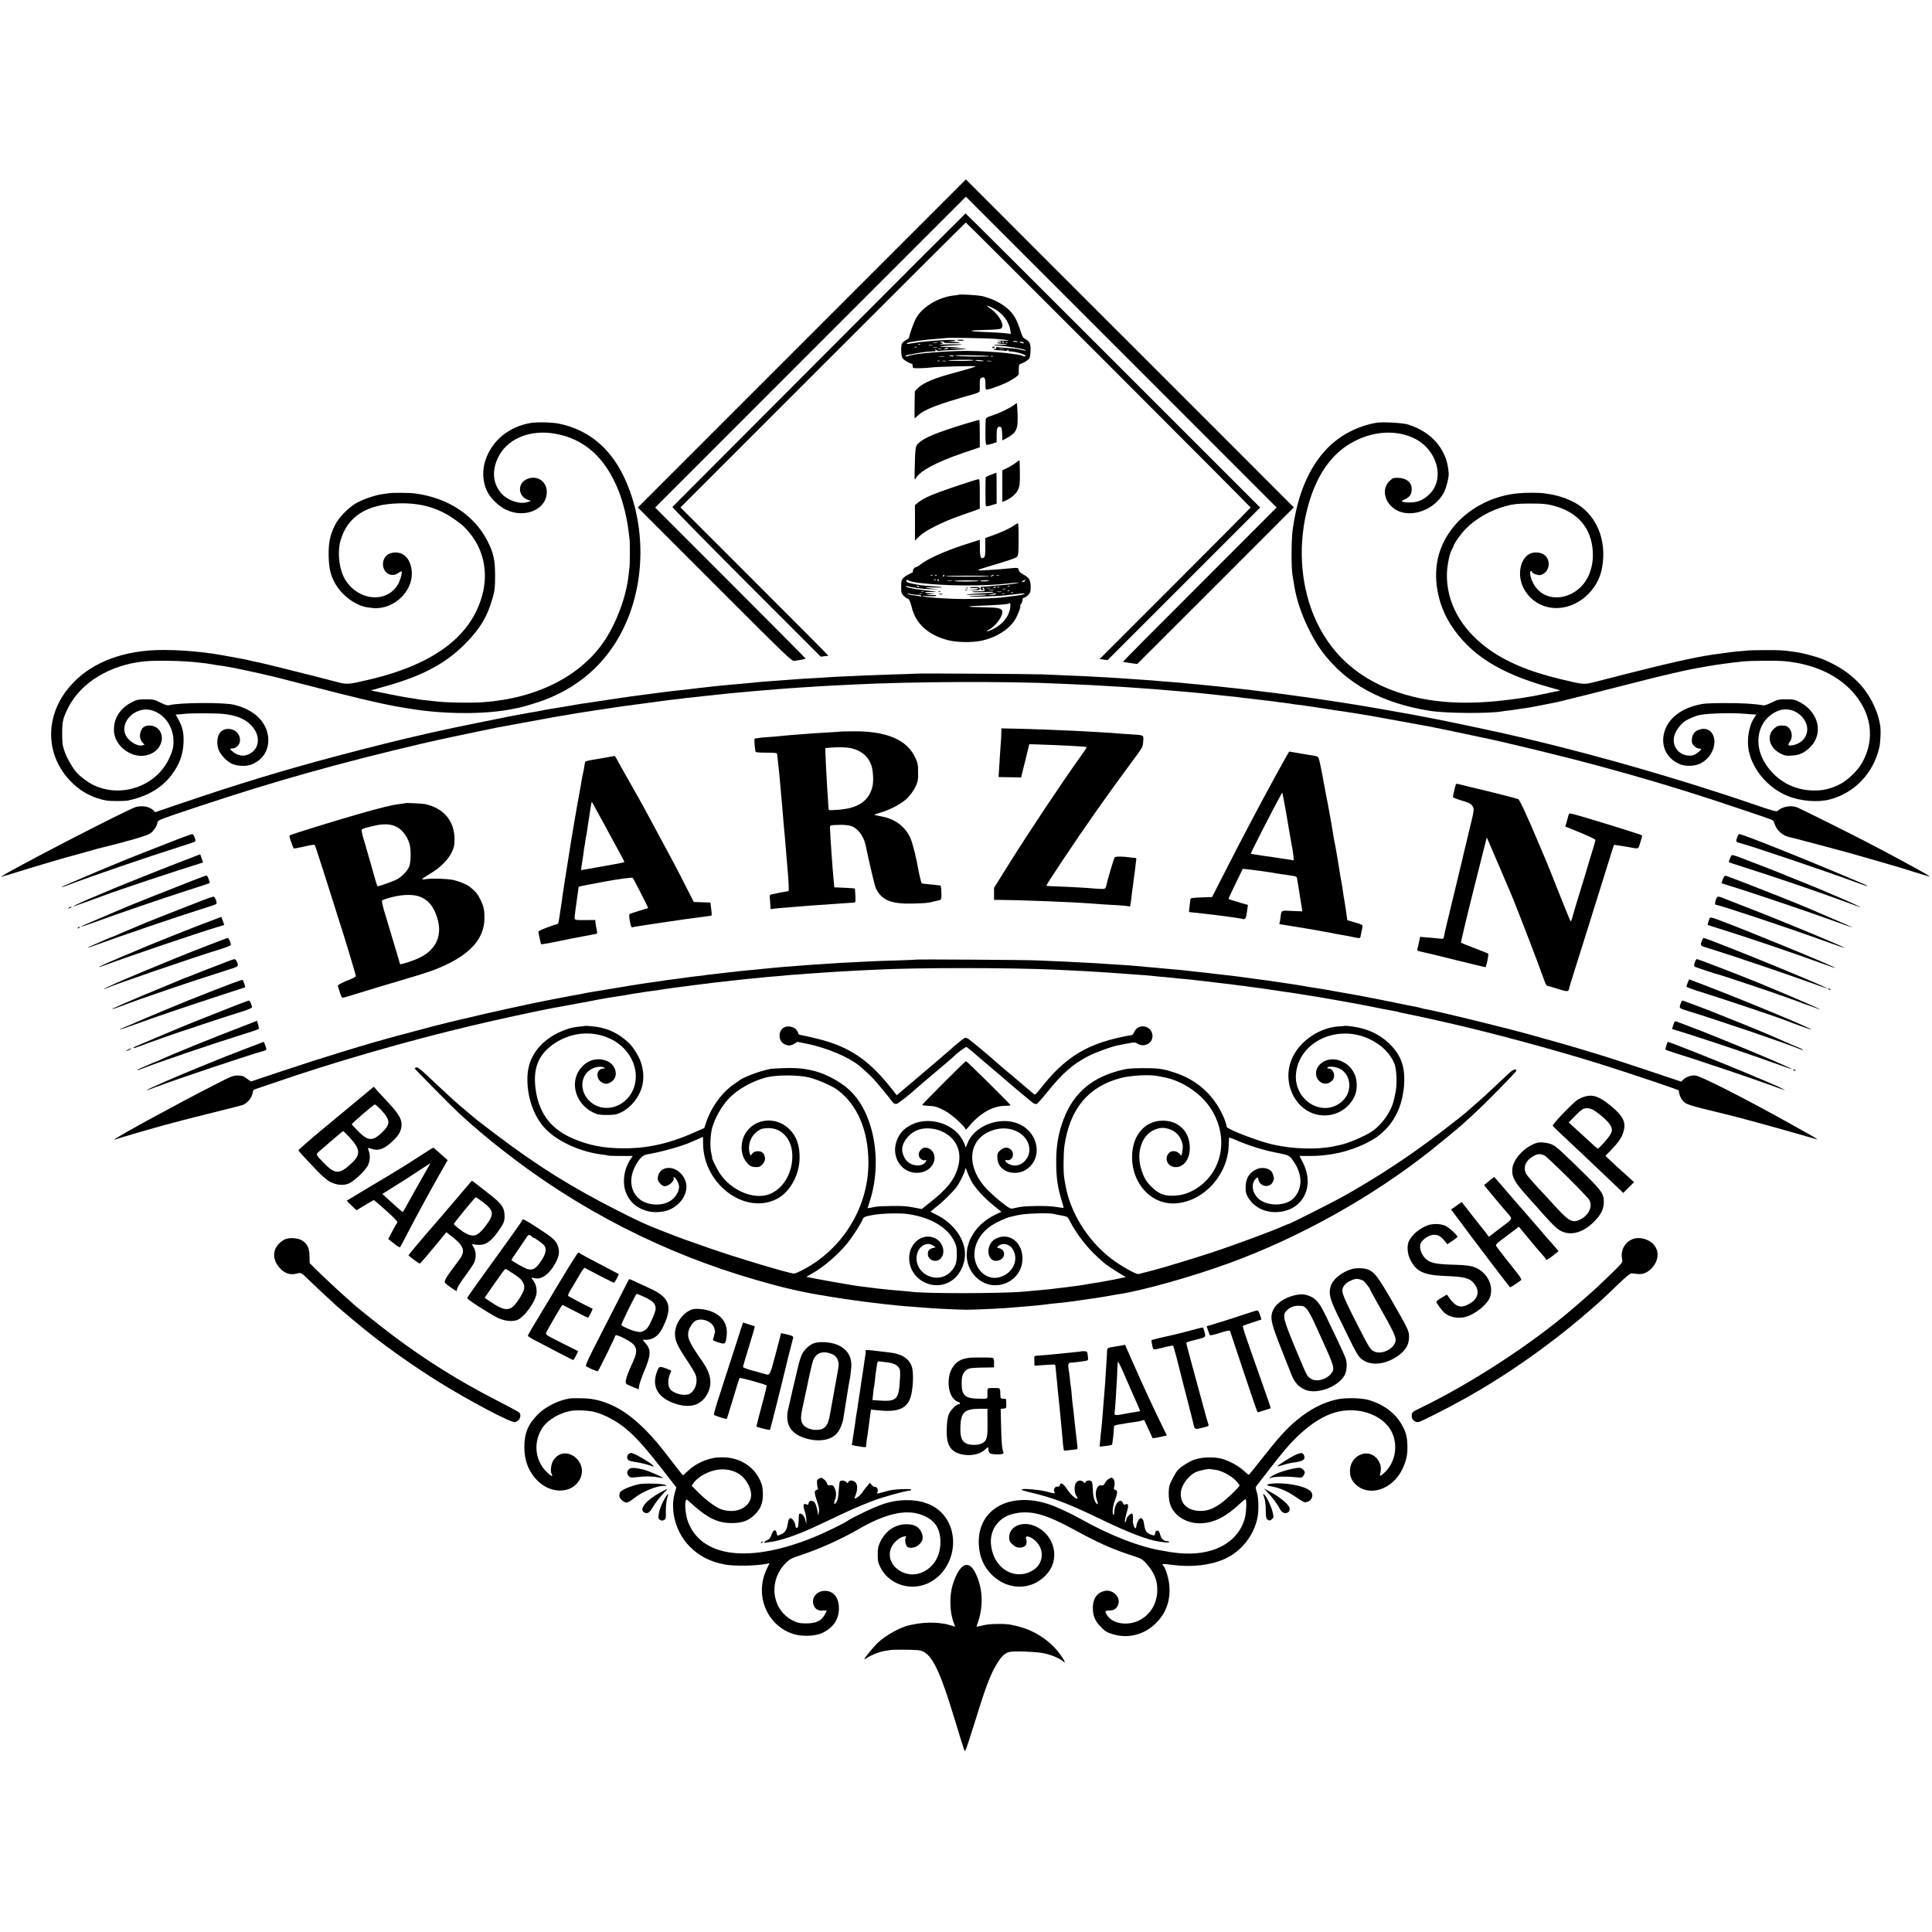 <?xml version="1.0" standalone="no"?>
<!DOCTYPE svg PUBLIC "-//W3C//DTD SVG 20010904//EN"
 "http://www.w3.org/TR/2001/REC-SVG-20010904/DTD/svg10.dtd">
<svg version="1.0" xmlns="http://www.w3.org/2000/svg"
 width="2101pt" height="2101pt" viewBox="0 0 2101 2101"
 preserveAspectRatio="xMidYMid meet">
<g transform="translate(0,2101) scale(0.1,-0.1)"
fill="#000000" stroke="none">
<path d="M8720 17275 l-1784 -1784 837 -837 c821 -821 837 -836 869 -830 18 3
52 8 76 12 23 4 42 9 42 13 0 3 -368 374 -817 823 l-818 818 55 56 c30 30 790
791 1689 1690 l1635 1635 1690 -1690 1689 -1690 -836 -837 c-461 -460 -836
-838 -834 -840 2 -2 21 -6 43 -9 21 -3 55 -8 75 -11 l36 -5 852 851 851 852
-887 888 c-489 488 -1291 1291 -1784 1783 l-895 896 -1784 -1784z"/>
<path d="M8907 17096 c-873 -875 -1591 -1595 -1595 -1599 -3 -4 358 -372 803
-818 l810 -810 40 5 c22 3 42 5 44 5 2 1 -359 364 -803 807 l-806 806 1549
1549 c852 852 1551 1549 1554 1549 7 0 3097 -3091 3097 -3099 0 -3 -369 -375
-821 -827 l-821 -821 43 -6 43 -6 830 830 830 830 -1599 1599 c-880 880 -1602
1600 -1605 1599 -3 -1 -720 -717 -1593 -1593z"/>
<path d="M10428 17805 c-1 -1 -25 -5 -53 -8 -166 -18 -339 -120 -410 -242 -24
-39 -77 -186 -78 -213 0 -7 -17 -22 -37 -32 -21 -11 -40 -29 -44 -42 -11 -43
-6 -133 9 -154 14 -20 78 -58 100 -59 6 0 10 -11 10 -25 0 -25 2 -25 75 -24
41 0 100 4 130 8 64 8 480 19 480 12 0 -5 -97 -34 -235 -71 -209 -55 -333
-107 -392 -164 -18 -17 -34 -35 -34 -39 -2 -11 -5 -292 -3 -292 1 0 16 13 33
29 74 70 213 123 613 236 31 9 58 21 61 28 2 7 3 40 2 75 -1 53 2 65 17 73 32
17 46 -5 44 -67 0 -31 2 -58 7 -61 10 -6 124 32 205 68 77 35 153 86 151 102
-1 7 -1 33 0 59 1 43 3 47 34 57 17 6 45 21 60 34 26 20 29 30 33 92 5 82 -7
113 -52 135 -25 12 -35 27 -49 70 -34 109 -66 176 -105 221 -68 80 -182 144
-315 178 -44 11 -248 24 -257 16z m385 -153 c92 -50 162 -143 174 -234 l6 -40
-39 6 c-34 5 -169 13 -331 20 -29 1 -55 5 -58 8 -5 5 40 7 225 13 36 1 75 5
88 9 61 20 -7 153 -115 226 -56 37 -25 32 50 -8z m15 -327 c147 -12 190 -23
77 -20 -55 1 -81 1 -57 -2 23 -2 42 -8 42 -12 0 -5 -11 -7 -25 -6 -14 2 -23 0
-21 -4 3 -4 26 -8 53 -10 26 -1 50 -4 53 -7 3 -3 -25 -4 -63 -3 -37 1 -69 0
-72 -3 -3 -2 1 -5 8 -5 110 -3 313 -36 331 -53 5 -5 -6 -5 -25 0 -57 15 -90
20 -184 26 -49 3 -96 8 -104 10 -8 3 -11 -1 -8 -10 4 -10 1 -13 -7 -10 -8 3
-17 1 -20 -4 -3 -5 22 -10 56 -11 34 -1 65 -4 70 -7 5 -3 16 0 25 8 12 9 15 9
9 1 -5 -9 0 -13 16 -14 66 -2 184 -37 170 -51 -7 -7 -16 -6 -30 1 -11 6 -39
13 -63 16 -24 3 -61 8 -82 11 -104 15 -311 27 -462 28 -236 0 -589 -30 -638
-56 -17 -9 -36 -4 -26 6 5 6 183 37 229 41 19 1 50 3 69 4 30 1 32 3 20 19
-12 15 -11 15 8 -1 12 -11 30 -16 40 -13 10 3 79 8 153 11 74 4 137 9 139 11
2 2 -40 5 -95 6 l-99 2 80 6 c70 6 65 7 -47 6 -69 0 -125 2 -123 5 2 3 26 6
52 8 219 11 248 21 46 16 -83 -2 -122 0 -98 4 36 7 41 11 16 15 -21 3 -18 12
4 12 13 0 23 -5 22 -10 -2 -11 161 -11 172 -1 2 3 -34 6 -80 7 -68 1 -73 2
-26 5 31 2 57 7 57 11 0 15 -320 -5 -459 -29 -70 -12 -78 -12 -65 1 12 12 197
37 334 46 52 4 96 8 98 9 6 5 447 -3 530 -10z m228 -33 c-16 -2 -32 0 -37 5
-5 5 7 7 29 4 34 -5 35 -6 8 -9z m-141 -2 c3 -5 1 -10 -4 -10 -6 0 -11 5 -11
10 0 6 2 10 4 10 3 0 8 -4 11 -10z m220 -10 c2 -4 -7 -5 -20 -2 -14 2 -25 8
-25 12 0 10 38 1 45 -10z m-942 3 c-13 -2 -33 -2 -45 0 -13 2 -3 4 22 4 25 0
35 -2 23 -4z m764 1 c-3 -3 -12 -4 -19 -1 -8 3 -5 6 6 6 11 1 17 -2 13 -5z
m-950 -20 c-3 -3 -12 -4 -19 -1 -8 3 -5 6 6 6 11 1 17 -2 13 -5z m131 -11
c-10 -2 -26 -2 -35 0 -10 3 -2 5 17 5 19 0 27 -2 18 -5z m-171 -19 c-3 -3 -12
-4 -19 -1 -8 3 -5 6 6 6 11 1 17 -2 13 -5z m226 -1 c-13 -2 -33 -2 -45 0 -13
2 -3 4 22 4 25 0 35 -2 23 -4z m117 -11 c0 -4 -12 -8 -27 -9 -24 -1 -25 -1 -8
7 26 11 35 12 35 2z m-72 -9 c-10 -2 -26 -2 -35 0 -10 3 -2 5 17 5 19 0 27 -2
18 -5z m675 0 c-13 -2 -33 -2 -45 0 -13 2 -3 4 22 4 25 0 35 -2 23 -4z m-538
-74 c3 -3 -6 -5 -19 -5 -14 1 -28 4 -31 7 -3 3 6 5 19 5 14 -1 28 -4 31 -7z
m383 -3 c2 -3 -80 -4 -182 -3 -102 1 -186 6 -186 11 0 8 359 1 368 -8z m-490
-3 c-16 -2 -40 -2 -55 0 -16 2 -3 4 27 4 30 0 43 -2 28 -4z m529 1 c-3 -3 -12
-4 -19 -1 -8 3 -5 6 6 6 11 1 17 -2 13 -5z m-207 -41 c0 -4 -63 -8 -140 -8
-77 0 -140 2 -140 5 0 3 63 6 140 8 77 1 140 -1 140 -5z m108 -8 c3 -3 -15 -4
-41 -2 -25 1 -49 6 -52 9 -3 3 15 4 40 3 26 -2 49 -6 53 -10z m-481 -1 c-3 -3
-12 -4 -19 -1 -8 3 -5 6 6 6 11 1 17 -2 13 -5z m71 -1 c-10 -2 -28 -2 -40 0
-13 2 -5 4 17 4 22 1 32 -1 23 -4z m495 0 c-13 -2 -35 -2 -50 0 -16 2 -5 4 22
4 28 0 40 -2 28 -4z"/>
<path d="M10410 17311 c0 -4 18 -7 39 -7 22 1 37 3 34 6 -7 8 -73 8 -73 1z"/>
<path d="M10790 17230 c0 -5 7 -7 15 -4 8 4 15 8 15 10 0 2 -7 4 -15 4 -8 0
-15 -4 -15 -10z"/>
<path d="M11026 16605 c-39 -31 -155 -87 -238 -114 -61 -20 -68 -25 -69 -49
-6 -164 -3 -265 8 -269 7 -3 34 3 62 12 l49 16 0 75 c0 80 8 98 38 92 16 -3
19 -14 22 -76 l3 -72 47 26 c107 59 123 95 118 257 -3 65 -6 120 -8 122 -1 2
-16 -7 -32 -20z"/>
<path d="M10480 16396 c-297 -92 -419 -142 -486 -200 -40 -35 -41 -41 -47
-294 -3 -112 -2 -120 11 -95 41 79 224 178 512 276 l185 63 0 148 c0 81 -2
149 -5 150 -3 1 -79 -20 -170 -48z"/>
<path d="M5768 16410 c-235 -41 -417 -191 -488 -402 -44 -130 -28 -277 40
-380 43 -65 118 -130 185 -162 210 -99 448 9 441 202 -4 116 -119 182 -224
128 -100 -52 -86 -188 23 -223 l30 -10 -39 -13 c-82 -27 -213 16 -282 92 -102
113 -109 273 -20 425 107 183 344 272 600 227 323 -56 550 -261 695 -626 47
-119 92 -303 106 -433 4 -33 9 -71 11 -85 5 -33 5 -265 -1 -310 -2 -19 -7 -60
-10 -90 -24 -221 -125 -498 -253 -695 -255 -391 -734 -637 -1322 -681 -144
-10 -431 -5 -540 11 -14 2 -54 6 -90 10 -36 3 -72 8 -80 10 -8 2 -35 7 -60 10
-71 10 -195 32 -325 60 -66 13 -124 25 -130 26 -5 0 40 14 100 30 434 116 699
252 920 474 163 163 247 303 303 505 23 82 26 114 26 240 0 165 -17 247 -79
369 -145 290 -436 480 -800 526 -55 7 -248 8 -280 1 -11 -2 -42 -7 -68 -10
-75 -10 -206 -54 -277 -94 -89 -49 -197 -159 -238 -244 -55 -112 -71 -195 -68
-338 3 -127 20 -201 65 -285 75 -140 229 -254 366 -271 22 -3 52 -7 66 -8 14
-2 50 1 80 6 191 34 340 213 327 392 -10 129 -78 208 -178 208 -77 0 -128 -44
-135 -114 -9 -99 84 -164 161 -112 20 14 39 23 41 20 12 -11 -20 -115 -48
-156 -130 -191 -420 -160 -561 60 -69 107 -93 301 -54 435 76 259 284 392 631
401 245 7 437 -50 620 -182 79 -57 103 -79 158 -148 139 -170 191 -400 142
-624 -106 -476 -522 -797 -1255 -966 -225 -52 -227 -52 -360 -16 -185 49 -782
198 -820 205 -19 3 -60 12 -90 19 -30 8 -71 17 -90 20 -19 3 -46 8 -60 11 -14
3 -52 10 -85 16 -33 5 -71 12 -85 15 -247 45 -585 67 -790 50 -399 -33 -710
-186 -901 -441 -243 -325 -212 -736 76 -1008 101 -96 225 -158 365 -183 41 -7
194 -7 230 0 187 38 342 122 445 241 105 122 156 245 161 392 4 104 -11 168
-57 251 l-29 52 27 1 c16 0 46 3 68 6 66 8 334 8 415 0 148 -14 245 -53 315
-128 112 -120 85 -278 -56 -321 -50 -14 -107 1 -152 42 -30 27 -30 29 -10 30
76 1 116 77 79 149 -33 63 -125 84 -183 43 -54 -38 -67 -146 -27 -224 24 -47
84 -108 128 -130 61 -31 168 -36 228 -9 120 51 184 157 175 286 -13 172 -152
308 -372 361 -111 27 -595 24 -699 -4 -24 -6 -44 -1 -100 27 -66 33 -78 36
-161 36 -78 0 -97 -4 -145 -28 -127 -63 -200 -170 -201 -298 -2 -110 70 -213
184 -264 117 -53 255 -17 312 80 62 105 4 225 -110 225 -51 0 -80 -20 -95 -66
-15 -44 -7 -91 21 -120 l21 -22 -21 -7 c-53 -16 -147 39 -182 107 -75 147 109
325 283 273 131 -38 227 -168 234 -317 3 -78 -6 -119 -48 -208 -139 -298 -514
-431 -816 -290 -60 28 -143 89 -185 135 -46 50 -109 159 -134 231 -24 70 -27
93 -27 199 0 129 9 167 66 280 137 272 454 465 828 503 130 13 444 6 590 -13
14 -1 50 -6 80 -9 30 -4 62 -9 70 -11 8 -2 35 -7 60 -10 47 -5 58 -7 182 -30
101 -19 474 -103 514 -116 17 -5 40 -11 50 -13 10 -2 91 -23 179 -46 534 -139
819 -207 1025 -244 36 -6 90 -15 125 -21 383 -64 828 -66 1130 -5 28 6 61 12
74 15 42 8 203 57 266 81 421 159 725 449 899 855 214 498 198 1115 -39 1594
-153 307 -386 494 -698 558 -72 15 -241 19 -309 7z"/>
<path d="M14970 16413 c-200 -34 -393 -133 -530 -272 -204 -206 -333 -511
-384 -905 -13 -98 -14 -392 -2 -471 21 -134 29 -178 47 -250 50 -197 164 -440
277 -591 263 -351 648 -562 1177 -645 174 -27 647 -30 781 -5 11 2 44 7 74 10
30 4 66 8 80 11 14 2 41 6 60 9 64 8 114 17 240 42 69 14 136 28 150 30 30 6
569 141 870 219 199 52 507 124 590 139 19 3 44 8 55 10 125 24 266 46 395 61
25 3 68 7 95 11 85 10 386 12 471 3 303 -31 549 -141 718 -319 220 -233 263
-529 114 -788 -51 -89 -161 -193 -249 -235 -104 -51 -184 -67 -299 -63 -206 9
-387 113 -500 288 -143 221 -84 484 130 575 108 47 235 2 297 -104 66 -112 3
-242 -130 -267 -51 -10 -61 0 -35 34 38 52 28 127 -22 167 -8 7 -36 13 -62 13
-39 0 -54 -6 -83 -31 -88 -77 -56 -210 65 -272 49 -25 63 -28 125 -24 87 5
143 32 207 99 138 145 84 372 -114 479 -58 31 -70 34 -153 34 -82 0 -96 -3
-160 -35 -38 -19 -77 -33 -85 -31 -102 18 -234 26 -440 25 -176 -1 -217 -4
-291 -23 -186 -47 -316 -158 -352 -300 -36 -143 24 -272 158 -336 67 -33 179
-30 244 6 87 48 143 138 145 230 1 90 -55 151 -132 142 -78 -9 -121 -62 -113
-144 2 -27 48 -69 76 -69 31 0 32 -7 3 -32 -44 -39 -79 -51 -127 -44 -111 15
-176 120 -139 227 16 49 65 114 108 144 39 27 119 61 167 70 98 19 358 25 498
12 39 -3 80 -7 93 -7 l22 0 -24 -37 c-60 -92 -83 -245 -57 -366 47 -207 214
-399 421 -483 138 -56 323 -72 454 -39 269 68 477 283 542 562 15 64 20 200 9
253 -17 87 -32 135 -66 208 -106 230 -289 394 -563 506 -48 20 -207 63 -261
71 -22 3 -53 7 -70 10 -79 13 -143 16 -290 15 -88 0 -173 -2 -190 -4 -16 -2
-66 -7 -109 -10 -43 -4 -87 -9 -96 -11 -9 -2 -41 -6 -71 -10 -257 -30 -539
-93 -1373 -308 -135 -34 -124 -35 -396 30 -336 81 -593 190 -790 337 -288 214
-444 505 -435 811 3 93 32 230 55 260 4 6 11 20 15 33 11 38 79 134 134 190
113 115 270 204 439 249 82 22 120 26 247 27 168 1 217 -5 324 -40 243 -81
376 -269 373 -529 -1 -62 -8 -106 -29 -170 -100 -307 -492 -385 -622 -123 -30
60 -41 128 -21 128 6 0 10 -4 10 -9 0 -15 62 -39 88 -35 105 20 129 172 35
227 -44 25 -112 25 -154 1 -103 -61 -131 -237 -59 -373 137 -257 476 -287 701
-62 106 106 158 234 164 406 10 273 -125 508 -350 609 -22 9 -49 21 -60 26
-26 12 -122 38 -160 44 -16 2 -48 7 -70 11 -56 8 -206 9 -290 0 -412 -42 -756
-310 -858 -666 -68 -239 -18 -533 129 -762 210 -326 533 -531 1074 -681 69
-19 122 -35 119 -35 -4 -1 -60 -12 -125 -26 -130 -28 -143 -30 -224 -44 -61
-11 -90 -15 -205 -30 -405 -52 -744 -42 -1050 33 -502 123 -859 403 -1054 828
-159 346 -197 765 -107 1163 91 396 270 661 537 793 214 106 449 116 636 26
249 -119 339 -435 172 -604 -63 -64 -128 -93 -209 -94 -36 -1 -74 3 -85 7 -17
7 -14 10 22 27 51 22 73 54 75 106 3 90 -77 140 -197 125 -5 0 -22 -11 -36
-24 -126 -108 -39 -317 146 -353 166 -32 360 68 440 226 25 50 53 164 49 205
-10 126 -42 212 -113 309 -74 100 -202 184 -339 222 -55 16 -275 27 -332 17z"/>
<path d="M11044 15976 c-23 -18 -65 -43 -93 -56 l-51 -25 0 -172 0 -172 30 13
c64 26 121 76 142 122 17 39 20 66 19 182 -1 75 -3 137 -4 138 -1 1 -21 -13
-43 -30z"/>
<path d="M10778 15848 c-32 -11 -58 -25 -59 -31 -4 -66 -3 -301 2 -309 4 -6
26 -4 61 8 l56 17 0 168 c0 93 -1 169 -2 168 0 0 -27 -10 -58 -21z"/>
<path d="M10395 15722 c-249 -84 -345 -125 -406 -173 l-39 -31 0 -193 0 -194
50 49 c62 61 254 157 450 225 74 26 151 53 170 60 l35 13 0 161 c0 138 -2 161
-15 160 -8 0 -118 -35 -245 -77z"/>
<path d="M11025 15294 c-48 -32 -138 -74 -235 -108 l-75 -27 0 -101 c0 -85 -3
-103 -17 -112 -32 -20 -42 7 -42 104 0 50 -1 90 -3 90 -1 0 -85 -27 -185 -60
-199 -66 -376 -146 -451 -203 -26 -21 -54 -37 -63 -37 -13 0 -33 -37 -25 -49
1 -2 -16 -12 -38 -22 -23 -10 -52 -29 -66 -43 -22 -22 -25 -34 -25 -96 0 -66
2 -74 29 -101 16 -16 35 -29 43 -29 12 0 30 -40 43 -94 42 -177 177 -300 391
-357 100 -26 266 -29 374 -5 149 32 285 116 353 219 31 46 74 157 61 157 -3 0
2 10 10 22 9 12 16 33 16 45 0 14 6 23 16 23 8 0 28 13 44 28 24 25 28 36 28
88 0 74 -16 102 -78 136 -33 18 -50 35 -52 50 -3 26 -8 26 -123 15 -38 -4
-110 -10 -160 -13 -196 -13 -200 -11 -60 31 251 75 313 96 327 112 12 15 15
50 15 191 1 94 -3 172 -7 172 -4 0 -24 -12 -45 -26z m-882 -541 c-7 -2 -19 -2
-25 0 -7 3 -2 5 12 5 14 0 19 -2 13 -5z m44 1 c-3 -3 -12 -4 -19 -1 -8 3 -5 6
6 6 11 1 17 -2 13 -5z m83 -4 c0 -5 -5 -10 -11 -10 -5 0 -7 5 -4 10 3 6 8 10
11 10 2 0 4 -4 4 -10z m530 0 c-8 -5 -19 -10 -25 -10 -5 0 -3 5 5 10 8 5 20
10 25 10 6 0 3 -5 -5 -10z m63 3 c-7 -2 -19 -2 -25 0 -7 3 -2 5 12 5 14 0 19
-2 13 -5z m-105 -8 c-7 -8 -468 -8 -476 -1 -3 3 104 6 238 6 134 0 241 -2 238
-5z m-762 -74 c277 -34 711 -37 969 -6 98 12 139 14 105 6 -45 -11 -115 -20
-210 -27 -41 -3 -84 -7 -95 -9 -11 -2 -39 -4 -62 -4 -34 -1 -41 -4 -40 -19 0
-10 9 -19 20 -19 15 -2 16 1 7 13 -9 10 -9 14 -1 14 6 0 11 -2 11 -4 0 -2 3
-11 6 -20 5 -14 -4 -16 -67 -16 -40 0 -70 -3 -66 -6 6 -6 60 -6 189 0 26 1 45
0 42 -3 -7 -7 -17 -8 -159 -15 -71 -4 -132 -9 -135 -12 -3 -3 46 -4 108 -1 61
2 112 2 112 -2 0 -4 -42 -8 -92 -10 -51 -1 -95 -5 -98 -8 -3 -3 74 -3 170 1
165 5 196 8 295 20 107 14 149 16 135 8 -15 -10 -68 -19 -155 -28 -27 -3 -61
-7 -75 -9 -44 -9 -290 -19 -425 -19 -175 0 -442 19 -455 31 -3 3 30 3 73 0 42
-2 77 0 77 5 0 5 -6 8 -12 7 -7 -1 -33 0 -58 1 l-45 3 55 7 55 7 -57 1 c-32 1
-58 5 -58 10 0 4 30 6 67 5 83 -2 70 1 -67 18 -58 7 -107 14 -110 14 -3 1 -24
5 -48 10 -23 4 -45 12 -48 17 -4 6 2 8 14 4 50 -16 180 -33 255 -33 l82 -1
-67 7 c-101 11 -90 17 20 13 123 -5 118 3 -8 12 -130 9 -176 15 -262 37 -26 7
-36 14 -32 24 5 12 9 12 27 1 12 -8 63 -19 113 -25z m181 33 c-3 -3 -12 -4
-19 -1 -8 3 -5 6 6 6 11 1 17 -2 13 -5z m33 -4 c0 -5 -2 -10 -4 -10 -3 0 -8 5
-11 10 -3 6 -1 10 4 10 6 0 11 -4 11 -10z m935 -9 c-3 -6 -14 -11 -23 -11 -13
0 -13 2 4 14 21 15 30 14 19 -3z m-792 2 c-13 -2 -35 -2 -50 0 -16 2 -5 4 22
4 28 0 40 -2 28 -4z m293 0 c-9 -9 -266 -10 -266 -1 0 4 61 7 136 7 75 0 133
-3 130 -6z m114 1 c-36 -8 -100 -9 -100 -2 0 5 26 7 58 7 31 -1 50 -3 42 -5z
m-765 -64 c3 -6 -1 -7 -9 -4 -18 7 -21 14 -7 14 6 0 13 -4 16 -10z m988 3 c-7
-2 -19 -2 -25 0 -7 3 -2 5 12 5 14 0 19 -2 13 -5z m-153 -7 c0 -2 -7 -7 -16
-10 -8 -3 -12 -2 -9 4 6 10 25 14 25 6z m37 -2 c-3 -3 -12 -4 -19 -1 -8 3 -5
6 6 6 11 1 17 -2 13 -5z m-94 -11 c-13 -2 -33 -2 -45 0 -13 2 -3 4 22 4 25 0
35 -2 23 -4z m160 -10 c-7 -2 -21 -2 -30 0 -10 3 -4 5 12 5 17 0 24 -2 18 -5z
m-125 -10 c-16 -2 -40 -2 -55 0 -16 2 -3 4 27 4 30 0 43 -2 28 -4z m169 -9
c-3 -3 -12 -4 -19 -1 -8 3 -5 6 6 6 11 1 17 -2 13 -5z m-934 -11 c-7 -2 -19
-2 -25 0 -7 3 -2 5 12 5 14 0 19 -2 13 -5z m850 0 c-13 -2 -35 -2 -50 0 -16 2
-5 4 22 4 28 0 40 -2 28 -4z m124 -9 c-3 -3 -12 -4 -19 -1 -8 3 -5 6 6 6 11 1
17 -2 13 -5z m-1082 -19 c11 -2 35 -4 53 -4 17 -1 32 -6 32 -12 0 -5 -3 -8 -7
-6 -5 3 -35 8 -68 12 -33 3 -66 11 -75 16 -10 6 -6 7 15 3 17 -3 39 -7 50 -9z
m88 8 c-7 -2 -19 -2 -25 0 -7 3 -2 5 12 5 14 0 19 -2 13 -5z m807 -3 c0 -5
-21 -9 -47 -8 l-48 1 45 7 c25 4 46 8 48 8 1 1 2 -2 2 -8z m93 3 c-7 -2 -19
-2 -25 0 -7 3 -2 5 12 5 14 0 19 -2 13 -5z m63 -149 c-13 -99 -82 -184 -192
-238 -57 -28 -90 -30 -37 -2 68 36 143 136 143 190 0 38 -30 48 -164 51 -180
4 -200 5 -194 10 2 3 65 7 139 9 144 5 281 15 288 22 16 15 23 -2 17 -42z"/>
<path d="M10547 14618 c-6 -3 13 -5 41 -4 29 2 52 -1 52 -5 0 -4 -26 -10 -57
-12 l-58 -3 62 -2 c62 -2 78 4 65 25 -8 12 -86 13 -105 1z"/>
<path d="M10508 14613 c7 -3 16 -2 19 1 4 3 -2 6 -13 5 -11 0 -14 -3 -6 -6z"/>
<path d="M10498 14593 c7 -3 16 -2 19 1 4 3 -2 6 -13 5 -11 0 -14 -3 -6 -6z"/>
<path d="M10208 14573 c7 -3 16 -2 19 1 4 3 -2 6 -13 5 -11 0 -14 -3 -6 -6z"/>
<path d="M10214 14552 c4 -3 14 -7 22 -8 9 -1 13 0 10 4 -4 3 -14 7 -22 8 -9
1 -13 0 -10 -4z"/>
<path d="M9957 13684 c-1 -1 -108 -5 -237 -8 -129 -4 -266 -9 -305 -11 -38 -2
-137 -7 -218 -10 -82 -3 -168 -8 -190 -10 -23 -2 -96 -6 -162 -10 -66 -3 -140
-8 -165 -10 -25 -2 -85 -6 -135 -10 -184 -13 -324 -24 -365 -30 -19 -2 -69 -7
-110 -10 -41 -3 -88 -7 -105 -9 -16 -2 -64 -6 -105 -10 -41 -4 -91 -9 -110
-11 -19 -2 -57 -7 -85 -10 -27 -2 -90 -10 -140 -16 -49 -6 -104 -12 -121 -14
-17 -1 -56 -6 -85 -9 -30 -4 -70 -9 -89 -11 -57 -7 -203 -26 -230 -30 -14 -2
-47 -7 -75 -10 -27 -3 -61 -8 -75 -10 -14 -3 -45 -7 -70 -10 -25 -3 -115 -17
-200 -30 -85 -13 -177 -27 -205 -31 -27 -3 -59 -8 -70 -10 -11 -2 -90 -16
-175 -30 -85 -14 -168 -27 -185 -30 -16 -3 -48 -9 -70 -14 -22 -5 -58 -11 -80
-14 -33 -5 -197 -36 -280 -52 -11 -2 -33 -7 -50 -10 -29 -5 -504 -102 -535
-109 -40 -9 -168 -37 -189 -41 -12 -3 -53 -12 -90 -20 -36 -9 -73 -17 -81 -19
-149 -32 -595 -143 -910 -227 -590 -157 -1079 -306 -1693 -515 l-279 -95 -22
21 c-42 40 -113 53 -186 36 -79 -19 -1421 -713 -1465 -758 -7 -7 -6 -8 2 -3 7
4 21 9 31 11 10 2 83 24 163 49 146 46 551 166 579 171 8 2 62 17 120 33 58
17 123 35 145 41 339 83 541 142 578 167 40 29 77 85 80 123 1 22 28 32 462
176 812 270 1519 469 2420 680 122 29 505 111 645 139 14 3 36 7 50 10 91 20
55 13 365 70 215 40 318 59 387 71 41 7 102 17 123 20 11 2 36 6 55 10 19 3
46 8 60 10 14 2 102 15 195 30 94 14 186 28 205 31 19 3 46 7 60 9 14 3 50 7
80 11 30 3 64 8 75 10 11 2 92 13 180 24 88 12 171 23 185 25 14 2 54 7 90 10
36 4 72 9 80 10 8 2 44 6 80 9 36 4 81 9 100 11 19 3 60 7 90 10 30 3 71 7 90
10 61 7 205 21 310 30 30 3 80 7 110 10 30 3 84 7 120 10 36 3 90 7 120 10 30
3 91 7 135 10 44 3 109 7 145 10 98 7 235 15 330 20 47 2 139 7 205 10 629 33
1693 38 2260 10 44 -2 145 -6 225 -10 80 -3 170 -8 200 -10 30 -2 107 -7 170
-10 63 -3 135 -8 160 -10 25 -2 88 -7 140 -10 52 -3 115 -8 140 -10 25 -2 77
-7 115 -10 39 -3 95 -8 125 -10 30 -3 82 -8 115 -10 33 -3 83 -8 110 -10 28
-3 75 -8 105 -11 30 -3 69 -7 85 -9 17 -2 80 -9 140 -15 61 -6 121 -12 135
-15 14 -2 52 -7 85 -10 62 -7 86 -10 170 -20 109 -13 131 -16 155 -20 14 -2
50 -7 80 -10 30 -3 62 -8 70 -10 8 -2 40 -6 71 -10 31 -3 66 -7 77 -10 11 -2
42 -6 69 -10 26 -4 59 -9 73 -11 14 -2 41 -7 60 -9 19 -3 51 -8 70 -11 36 -6
55 -9 122 -18 21 -3 53 -8 70 -11 72 -12 96 -15 158 -25 36 -6 76 -13 90 -15
14 -3 39 -7 55 -10 60 -11 471 -85 495 -90 14 -3 41 -8 60 -11 42 -8 35 -6
190 -38 69 -14 168 -35 220 -46 52 -11 115 -25 140 -30 272 -54 941 -217 1345
-327 412 -111 807 -229 1200 -357 184 -60 568 -189 641 -216 24 -8 34 -20 43
-50 20 -69 89 -130 162 -144 13 -2 76 -18 139 -35 63 -17 174 -46 245 -65 234
-62 288 -77 495 -137 113 -33 228 -67 255 -74 28 -7 128 -38 222 -68 95 -30
170 -51 168 -47 -3 5 -73 45 -157 91 -84 45 -169 91 -188 102 -19 11 -77 42
-127 68 -51 27 -137 72 -190 100 -144 76 -745 376 -779 389 -66 26 -164 9
-208 -35 -15 -15 -39 -9 -281 74 -950 324 -2026 623 -2915 812 -74 16 -189 40
-255 54 -66 14 -131 27 -145 30 -14 2 -70 14 -125 25 -113 23 -359 69 -575
106 -80 14 -156 27 -170 29 -87 16 -438 71 -575 90 -22 3 -53 7 -70 10 -16 3
-50 7 -75 10 -25 3 -54 7 -65 9 -12 2 -48 7 -80 11 -33 4 -67 9 -75 10 -9 2
-43 6 -75 10 -33 4 -71 8 -85 10 -46 7 -274 34 -335 40 -33 3 -76 8 -95 10
-19 2 -60 7 -90 10 -57 5 -122 12 -200 20 -25 3 -74 7 -110 10 -36 3 -81 8
-100 10 -19 2 -75 6 -125 10 -49 3 -106 8 -125 10 -19 2 -75 7 -125 10 -49 3
-115 8 -145 10 -163 12 -360 24 -495 30 -55 2 -161 7 -235 10 -74 3 -187 8
-250 11 -112 5 -1378 13 -1383 8z"/>
<path d="M10889 13042 c0 -26 -2 -65 -4 -87 -2 -22 -6 -87 -10 -145 -3 -58 -8
-138 -11 -177 l-5 -73 43 -1 c24 0 79 -1 122 -2 l80 -2 45 181 44 181 71 -2
c260 -8 548 -23 554 -30 2 -2 -30 -50 -71 -107 -200 -279 -564 -826 -781
-1173 l-156 -250 0 -65 0 -66 53 0 c218 -1 784 -23 997 -39 72 -6 180 -13 310
-20 47 -3 93 -8 103 -11 9 -3 17 -2 18 3 0 4 2 17 4 28 3 11 7 45 10 75 3 30
8 66 10 80 3 14 7 48 10 75 3 28 8 61 10 75 3 14 7 50 10 80 3 30 8 67 10 83
5 23 2 27 -17 28 -13 0 -32 2 -43 4 -69 12 -164 13 -173 2 -8 -10 -76 -237
-87 -290 -13 -59 -10 -57 -98 -52 -45 3 -104 7 -132 10 -48 4 -295 16 -382 18
-24 1 -43 3 -43 5 0 10 37 68 183 287 249 374 470 687 742 1055 122 164 123
165 127 227 5 73 14 68 -147 78 -55 3 -118 8 -140 10 -22 2 -87 7 -145 10 -58
3 -136 8 -175 10 -66 4 -123 7 -435 20 -69 3 -209 7 -312 10 l-188 4 -1 -47z"/>
<path d="M9137 13054 c-1 -1 -58 -5 -127 -9 -138 -8 -155 -9 -285 -19 -113 -8
-200 -16 -245 -21 -19 -2 -73 -7 -120 -10 -47 -3 -94 -7 -105 -10 -11 -2 -28
-4 -37 -4 -18 -1 -18 -22 -4 -136 3 -18 11 -19 119 -20 97 0 117 -3 118 -15 1
-8 3 -24 4 -35 1 -11 5 -49 9 -85 4 -36 9 -81 11 -100 4 -38 11 -115 20 -225
4 -38 8 -92 11 -120 3 -27 7 -77 9 -110 3 -33 7 -80 9 -105 3 -25 8 -79 11
-120 3 -41 8 -95 10 -120 2 -25 7 -79 10 -120 3 -41 8 -95 10 -120 10 -97 16
-230 10 -230 -6 0 -141 -26 -184 -36 -23 -5 -23 -7 -17 -72 3 -37 6 -73 6 -80
0 -7 3 -11 8 -9 4 3 47 8 95 12 49 3 103 8 120 10 45 5 314 25 557 41 52 4
106 7 120 8 25 2 25 3 22 76 -2 41 -5 76 -6 77 -2 3 -121 10 -187 12 l-36 1
-7 73 c-14 144 -37 481 -40 567 -1 39 -8 36 114 40 36 1 85 -4 110 -11 76 -23
142 -108 164 -214 60 -280 99 -441 114 -472 65 -125 165 -165 402 -159 133 3
174 7 222 22 10 3 30 7 45 10 41 8 43 10 40 89 -1 59 -5 75 -17 76 -8 0 -22 2
-30 3 -8 2 -48 6 -89 10 -41 3 -76 8 -78 10 -5 5 -30 110 -38 158 -20 118 -61
282 -85 335 -58 127 -169 209 -318 235 -40 7 -72 15 -72 18 0 3 30 14 68 24
106 31 232 99 290 157 29 29 67 81 85 118 29 60 32 73 31 161 0 86 -3 102 -32
163 -90 194 -314 288 -675 284 -76 0 -139 -2 -140 -3z m133 -184 c105 -28 175
-91 206 -183 22 -66 26 -186 8 -246 -45 -151 -162 -224 -381 -238 -93 -6 -93
-6 -93 18 -1 13 -3 56 -6 94 -2 39 -6 99 -9 135 -6 93 -17 316 -19 375 l-1 50
60 5 c91 8 185 4 235 -10z"/>
<path d="M14001 12806 c-22 -39 -58 -103 -101 -181 -18 -33 -45 -82 -60 -110
-148 -270 -347 -648 -521 -990 l-138 -270 -68 -2 c-154 -6 -166 -8 -168 -23
-1 -8 -5 -43 -9 -76 l-6 -62 52 -6 c29 -3 76 -8 103 -11 174 -19 424 -53 435
-60 3 -2 11 0 17 3 12 7 16 23 28 109 l6 42 -73 21 c-115 34 -138 41 -138 47
0 3 35 77 77 165 l78 160 60 -6 c84 -10 232 -30 295 -42 27 -5 68 -11 128 -19
102 -15 105 -16 108 -43 2 -9 8 -45 13 -79 11 -66 26 -158 37 -231 l6 -43
-110 5 c-125 6 -116 12 -128 -79 -3 -27 -8 -53 -11 -57 -2 -5 -1 -8 2 -8 4 0
89 -14 188 -30 190 -32 198 -33 262 -45 43 -8 61 -11 115 -21 19 -4 44 -9 55
-11 11 -2 34 -6 50 -9 17 -2 70 -12 118 -22 87 -18 88 -18 92 2 19 86 25 118
20 125 -2 5 -40 19 -84 31 l-79 23 -8 56 c-4 31 -9 63 -10 71 -1 8 -6 42 -12
75 -6 33 -14 80 -17 105 -3 25 -10 70 -16 100 -6 30 -12 67 -14 81 -10 70 -56
340 -60 351 -2 7 -7 31 -10 53 -3 22 -17 103 -30 180 -32 177 -32 180 -56 298
-10 53 -21 112 -24 130 -19 109 -47 245 -55 263 -6 16 -21 23 -59 28 -28 4
-53 7 -56 8 -2 0 -50 9 -105 18 l-100 17 -19 -31z m-16 -626 c8 -48 35 -205
40 -235 12 -70 15 -91 20 -115 11 -53 14 -70 20 -125 5 -33 4 -55 -1 -52 -5 3
-33 8 -63 12 -30 4 -63 9 -75 11 -12 2 -88 14 -171 25 -82 12 -152 23 -153 25
-5 3 239 480 321 628 l22 38 18 -93 c9 -52 19 -105 22 -119z"/>
<path d="M6600 12774 c-41 -7 -93 -16 -115 -20 -50 -7 -115 -21 -120 -26 -2
-1 -6 -23 -10 -48 -3 -25 -10 -61 -15 -80 -5 -19 -11 -53 -15 -75 -3 -22 -14
-87 -25 -145 -25 -135 -28 -153 -40 -225 -5 -33 -12 -71 -15 -85 -3 -14 -12
-68 -20 -120 -9 -52 -18 -106 -20 -120 -2 -14 -7 -43 -10 -65 -4 -22 -17 -107
-30 -190 -14 -82 -27 -168 -30 -190 -3 -22 -8 -51 -10 -65 -3 -14 -7 -45 -10
-70 -3 -25 -7 -56 -10 -70 -2 -14 -8 -59 -15 -100 -16 -108 -19 -120 -32 -120
-6 0 -55 -16 -110 -37 -76 -28 -97 -40 -93 -52 2 -9 9 -40 15 -70 6 -30 12
-57 15 -59 3 -3 74 9 158 26 175 37 157 33 312 62 66 12 125 24 132 25 8 3 9
15 2 45 -5 22 -11 55 -13 73 l-3 32 -112 -1 c-103 -1 -114 2 -113 26 0 8 12
102 17 135 5 30 8 52 21 150 3 28 7 51 8 52 2 3 169 36 236 47 19 3 45 8 58
11 127 24 285 45 292 39 12 -13 172 -326 168 -329 -2 -1 -46 -15 -98 -30 -52
-16 -99 -32 -104 -36 -12 -11 13 -149 27 -144 7 2 30 7 52 10 22 3 65 10 95
15 30 5 75 12 100 15 25 4 86 12 135 20 50 8 110 17 135 20 25 3 56 8 70 10
33 5 184 25 235 31 22 3 41 7 44 9 2 2 0 35 -5 72 l-9 68 -90 3 -90 3 -88 172
c-97 192 -148 289 -310 587 -61 113 -124 230 -140 260 -16 30 -88 159 -160
285 -72 127 -137 242 -144 258 -8 15 -18 27 -21 26 -4 -1 -41 -7 -82 -15z
m-142 -521 c10 -21 28 -54 39 -73 30 -54 76 -137 123 -225 43 -80 66 -123 134
-247 20 -36 36 -68 36 -71 0 -4 -23 -10 -95 -23 -11 -2 -72 -12 -135 -24 -63
-11 -126 -22 -140 -25 -14 -3 -42 -8 -63 -11 l-38 -7 6 49 c4 27 8 56 10 64 2
8 7 42 11 75 3 33 8 62 9 65 2 3 6 30 10 60 4 30 8 57 10 60 2 3 6 29 10 59 4
30 8 62 10 72 4 20 18 107 20 129 5 41 18 110 20 110 2 0 12 -17 23 -37z"/>
<path d="M15816 12421 c-9 -39 -16 -74 -16 -79 0 -5 43 -22 96 -38 81 -24 100
-34 116 -59 22 -36 23 -31 -44 -305 -27 -113 -51 -214 -54 -225 -2 -11 -10
-47 -18 -80 -9 -33 -29 -116 -45 -185 -16 -69 -57 -237 -90 -373 -34 -136 -61
-255 -61 -263 0 -14 -9 -15 -57 -10 -32 4 -90 9 -129 12 l-70 6 -13 -58 c-7
-33 -15 -67 -17 -76 -4 -12 2 -19 18 -22 60 -13 185 -43 442 -107 153 -38 280
-68 281 -67 11 15 36 141 29 147 -5 4 -72 31 -149 60 -77 29 -143 56 -147 59
-3 4 58 263 137 576 l143 569 22 -49 c12 -27 67 -155 122 -284 55 -129 105
-248 113 -265 57 -131 307 -780 365 -947 13 -38 28 -68 34 -68 6 0 53 -14 105
-30 119 -38 127 -38 136 3 9 40 -18 -49 210 677 108 344 198 632 200 640 2 8
20 66 40 129 l36 113 42 -5 c23 -3 69 -10 102 -16 135 -25 118 -31 144 50 12
39 21 72 19 74 -10 10 -674 215 -759 234 -35 8 -37 7 -43 -18 -3 -14 -12 -47
-20 -73 l-14 -46 164 -67 c90 -37 164 -73 164 -79 0 -6 -14 -56 -31 -111 -17
-55 -35 -116 -41 -135 -5 -19 -25 -84 -43 -145 -78 -252 -126 -411 -136 -452
-6 -24 -14 -43 -18 -43 -3 0 -61 141 -129 313 -68 171 -129 326 -137 342 -7
17 -39 91 -70 165 -122 292 -218 501 -234 509 -16 8 -270 73 -516 131 -71 17
-137 33 -147 36 -13 4 -19 -8 -32 -65z"/>
<path d="M4409 12276 c-2 -2 -31 -6 -64 -10 -77 -8 -212 -41 -455 -111 -246
-71 -709 -214 -731 -226 -15 -8 -15 -14 7 -75 12 -36 25 -68 27 -70 2 -3 37 3
78 12 155 34 150 34 158 10 12 -31 152 -468 206 -641 25 -82 50 -161 55 -175
33 -94 180 -581 180 -595 0 -5 -21 -19 -48 -29 -109 -44 -153 -68 -148 -79 2
-7 12 -38 22 -69 10 -36 22 -58 31 -58 8 0 92 24 186 54 95 30 289 88 432 130
315 93 382 116 505 174 296 140 430 313 418 541 -4 75 -11 99 -41 163 -33 68
-53 92 -123 148 -27 22 -110 55 -171 70 -61 14 -234 20 -299 10 -24 -4 -44 -4
-44 0 0 4 41 31 91 61 107 63 194 151 234 235 23 49 28 72 28 139 -1 198 -120
339 -323 381 -30 6 -206 14 -211 10z m-87 -263 c57 -32 107 -101 131 -178 19
-63 16 -213 -6 -256 -22 -44 -69 -94 -120 -126 -37 -23 -216 -87 -224 -80 -2
2 -33 107 -68 233 -36 126 -70 243 -75 261 -6 18 -13 40 -15 50 -2 10 -6 30
-10 44 -8 33 -6 35 107 63 125 32 209 29 280 -11z m258 -760 c85 -39 137 -105
174 -223 60 -189 -8 -345 -189 -434 -63 -32 -215 -81 -215 -70 0 2 -29 102
-65 221 -36 120 -82 271 -101 336 -20 65 -33 124 -30 132 2 7 51 25 108 39
127 32 247 32 318 -1z"/>
<path d="M1960 11894 c-257 -99 -608 -238 -658 -260 -29 -13 -55 -24 -57 -24
-5 0 -372 -155 -460 -194 -27 -12 -65 -28 -83 -36 -18 -7 -31 -14 -29 -16 2
-2 37 9 78 25 235 90 853 302 1199 411 91 29 168 55 172 59 12 11 -16 81 -32
80 -8 0 -67 -21 -130 -45z"/>
<path d="M18892 11907 c-18 -50 -16 -54 33 -66 125 -32 981 -322 1269 -430
111 -42 155 -50 69 -13 -555 238 -1312 542 -1350 542 -5 0 -14 -15 -21 -33z"/>
<path d="M2120 11698 c-289 -109 -891 -350 -1044 -418 -23 -10 -77 -33 -121
-51 -83 -35 -181 -83 -155 -76 16 4 240 85 325 117 158 60 783 268 1052 351
l31 10 -15 45 c-8 24 -16 44 -16 43 -1 0 -27 -9 -57 -21z"/>
<path d="M18832 11711 c-7 -5 -32 -65 -32 -77 0 -1 73 -26 163 -54 384 -123
799 -264 1107 -378 74 -27 144 -53 155 -56 41 -13 -104 54 -235 109 -74 32
-153 65 -175 75 -22 10 -121 50 -220 90 -99 39 -193 78 -210 85 -16 7 -109 44
-205 81 -96 37 -212 82 -257 99 -45 18 -86 29 -91 26z"/>
<path d="M2095 11434 c-200 -78 -643 -254 -690 -274 -22 -10 -127 -54 -233
-99 -257 -109 -292 -124 -289 -128 2 -1 48 14 103 33 356 129 714 251 1034
355 140 45 257 83 259 85 8 7 -22 84 -33 83 -6 0 -74 -25 -151 -55z"/>
<path d="M18736 11449 c-9 -23 -16 -43 -14 -44 2 -1 44 -15 93 -30 169 -50
890 -293 1109 -374 121 -45 221 -79 223 -78 1 2 -107 50 -240 106 -133 57
-255 110 -272 117 -113 49 -799 319 -861 338 -18 6 -24 0 -38 -35z"/>
<path d="M2190 11214 c-229 -89 -575 -225 -595 -234 -11 -5 -65 -28 -120 -51
-133 -55 -162 -67 -211 -90 -23 -10 -44 -19 -48 -19 -4 0 -35 -13 -69 -28 -34
-16 -92 -41 -130 -57 -37 -15 -66 -30 -64 -31 2 -2 46 13 98 32 209 78 872
304 1124 383 94 29 173 56 177 60 13 12 -14 81 -31 80 -9 0 -68 -20 -131 -45z"/>
<path d="M18661 11229 c-14 -41 -14 -59 1 -59 34 0 792 -253 1187 -396 112
-41 206 -73 207 -71 8 8 -697 300 -1081 448 -99 39 -189 74 -200 78 -95 40
-100 40 -114 0z"/>
<path d="M750 11140 c-8 -5 -10 -10 -5 -10 6 0 17 5 25 10 8 5 11 10 5 10 -5
0 -17 -5 -25 -10z"/>
<path d="M2390 11033 c-324 -121 -702 -272 -1073 -430 -248 -105 -315 -140
-156 -82 267 99 973 338 1191 404 l87 26 -16 44 c-8 25 -16 45 -16 44 -1 0 -9
-3 -17 -6z"/>
<path d="M18591 11022 c-4 -9 -11 -29 -15 -44 l-6 -27 162 -51 c319 -100 776
-256 1098 -373 68 -25 126 -45 127 -43 10 9 -995 422 -1275 525 -75 27 -83 28
-91 13z"/>
<path d="M845 10920 c-3 -6 1 -7 9 -4 18 7 21 14 7 14 -6 0 -13 -4 -16 -10z"/>
<path d="M2420 10790 c-25 -10 -103 -40 -175 -67 -388 -149 -1089 -443 -1110
-465 -7 -7 -3 -7 11 1 66 33 955 339 1257 431 59 18 107 39 107 45 0 25 -22
75 -33 74 -7 0 -32 -9 -57 -19z"/>
<path d="M18511 10788 c-25 -66 -30 -60 92 -97 183 -56 826 -273 1051 -355
115 -42 211 -75 212 -73 12 11 -1302 547 -1341 547 -3 0 -9 -10 -14 -22z"/>
<path d="M2465 10551 c-38 -15 -137 -54 -220 -85 -82 -32 -164 -64 -182 -72
-17 -8 -34 -14 -38 -14 -3 0 -25 -9 -48 -19 -23 -10 -103 -44 -177 -74 -151
-61 -381 -158 -450 -189 -25 -12 -64 -29 -87 -39 -76 -33 -45 -28 45 6 232 89
764 270 1127 384 165 52 161 49 144 95 -7 21 -20 36 -29 35 -8 0 -46 -13 -85
-28z"/>
<path d="M9968 10575 c-2 -2 -104 -6 -228 -10 -124 -3 -250 -8 -280 -10 -30
-2 -118 -6 -195 -10 -77 -3 -160 -8 -185 -10 -25 -2 -92 -6 -150 -10 -58 -3
-125 -8 -150 -10 -25 -2 -83 -7 -130 -10 -97 -7 -138 -10 -230 -19 -36 -4 -92
-9 -125 -12 -33 -3 -71 -7 -85 -9 -14 -2 -59 -6 -100 -9 -41 -4 -84 -8 -95
-10 -11 -2 -51 -7 -90 -10 -38 -4 -81 -9 -95 -11 -14 -2 -52 -6 -85 -10 -33
-3 -69 -8 -80 -10 -11 -2 -47 -7 -80 -10 -33 -3 -87 -10 -120 -15 -56 -8 -112
-16 -195 -26 -19 -2 -46 -6 -60 -9 -14 -2 -45 -7 -70 -10 -25 -3 -72 -10 -105
-15 -33 -5 -78 -12 -100 -15 -22 -3 -51 -8 -65 -10 -14 -3 -40 -7 -57 -10 -43
-7 -61 -10 -243 -40 -85 -14 -168 -28 -185 -31 -16 -3 -37 -7 -45 -9 -8 -2
-31 -7 -50 -10 -19 -3 -46 -8 -60 -10 -14 -3 -34 -7 -45 -9 -24 -5 -192 -36
-220 -42 -162 -30 -707 -150 -914 -201 -80 -19 -153 -36 -161 -38 -8 -2 -44
-11 -80 -20 -36 -9 -72 -18 -80 -20 -14 -3 -195 -51 -395 -105 -338 -90 -837
-243 -1278 -391 l-328 -110 -45 32 c-36 27 -54 33 -98 33 -49 1 -71 -8 -227
-88 -423 -215 -1101 -585 -1115 -608 -4 -6 1 -5 12 1 20 11 532 159 644 186 8
2 51 13 95 25 44 12 197 50 340 86 143 35 277 69 298 76 51 15 105 77 113 128
6 34 11 41 38 49 17 5 105 35 196 66 640 222 1443 454 2165 625 275 65 681
153 845 184 14 2 124 23 245 45 121 22 243 45 270 51 28 5 79 14 115 20 36 5
74 12 85 14 11 2 43 7 70 10 28 4 57 9 65 11 8 2 33 7 55 10 22 3 56 8 75 11
19 3 46 7 60 10 14 2 45 6 70 9 25 3 56 8 70 10 55 10 136 21 295 41 22 2 51
7 65 9 14 2 50 7 80 10 30 3 66 7 80 9 14 3 50 7 80 11 30 3 69 7 85 9 17 2
59 7 95 11 36 3 76 8 90 10 14 2 57 6 95 10 39 3 86 8 105 10 19 2 64 6 100
10 36 3 90 8 120 10 124 12 169 16 240 20 41 3 102 7 135 10 201 15 279 19
500 31 72 3 157 7 190 9 415 23 1456 23 1955 0 266 -12 405 -20 550 -30 41 -3
107 -8 145 -10 39 -3 99 -7 135 -10 36 -3 99 -7 140 -10 41 -3 89 -8 105 -10
17 -2 66 -7 110 -10 44 -4 90 -8 103 -10 12 -2 57 -7 100 -10 42 -4 88 -8 102
-10 14 -2 52 -7 85 -10 33 -3 74 -8 90 -10 17 -2 71 -9 120 -15 50 -6 104 -12
120 -14 17 -3 57 -8 90 -12 33 -3 67 -8 75 -9 8 -2 40 -6 70 -10 30 -3 66 -8
80 -10 14 -2 75 -11 135 -20 61 -9 121 -18 135 -20 14 -2 45 -7 70 -10 25 -3
97 -15 160 -25 63 -11 133 -22 155 -25 22 -4 112 -19 200 -35 88 -16 176 -32
195 -35 19 -3 67 -12 105 -20 39 -8 81 -16 95 -19 14 -2 61 -12 105 -21 44 -8
96 -18 115 -21 19 -3 38 -8 41 -10 3 -2 19 -5 35 -8 25 -5 294 -61 334 -71 8
-2 87 -20 175 -40 472 -108 1105 -278 1600 -431 306 -95 904 -295 903 -303 -5
-19 16 -80 35 -102 43 -51 45 -52 470 -155 196 -48 500 -131 982 -270 l20 -6
-20 15 c-11 8 -47 29 -80 47 -33 18 -109 61 -170 95 -477 268 -1001 536 -1059
540 -46 3 -100 -15 -133 -47 l-21 -20 -284 95 c-508 172 -840 273 -1363 417
-286 79 -1014 257 -1125 275 -19 3 -48 10 -65 15 -16 5 -43 11 -60 14 -16 2
-106 20 -200 40 -93 19 -185 38 -203 41 -18 3 -63 12 -100 19 -37 8 -159 31
-272 50 -113 20 -216 38 -230 41 -13 2 -42 7 -65 10 -68 10 -98 15 -150 25
-27 5 -99 16 -160 25 -60 9 -122 18 -136 20 -14 3 -43 7 -64 10 -20 2 -56 7
-79 10 -22 3 -59 8 -81 11 -22 3 -51 7 -65 9 -14 2 -47 6 -75 10 -27 3 -61 8
-75 10 -23 3 -93 11 -175 20 -16 2 -73 8 -125 15 -52 6 -115 13 -140 15 -25 3
-63 7 -85 10 -48 5 -126 13 -215 20 -36 3 -83 8 -105 10 -22 2 -74 7 -115 10
-41 4 -90 8 -109 10 -18 3 -84 7 -145 11 -61 3 -127 7 -146 9 -19 2 -91 7
-160 11 -69 3 -145 8 -170 9 -25 2 -117 6 -205 10 -88 3 -205 9 -260 11 -112
6 -1302 13 -1307 9z"/>
<path d="M18430 10544 c-7 -20 -8 -39 -4 -44 7 -7 251 -88 289 -96 18 -4 429
-141 550 -183 253 -89 291 -103 310 -111 11 -5 34 -13 50 -18 17 -5 61 -22
100 -36 222 -85 -154 82 -585 259 -198 82 -673 265 -686 265 -7 0 -18 -16 -24
-36z"/>
<path d="M2520 10315 c-102 -38 -364 -140 -430 -168 -14 -6 -27 -11 -30 -11
-11 -3 -517 -214 -580 -243 -30 -14 -83 -36 -118 -50 -111 -45 -60 -34 79 17
243 88 559 196 894 305 182 59 331 108 332 109 3 2 -22 75 -28 80 -2 2 -56
-15 -119 -39z"/>
<path d="M18354 10325 c-8 -19 -14 -39 -14 -44 0 -5 53 -26 118 -46 214 -66
895 -294 967 -324 63 -26 269 -100 272 -97 11 11 -855 369 -1260 520 l-68 26
-15 -35z"/>
<path d="M19880 10256 c0 -2 7 -7 16 -10 8 -3 12 -2 9 4 -6 10 -25 14 -25 6z"/>
<path d="M2605 10093 c-423 -166 -540 -213 -750 -301 -132 -55 -267 -113 -300
-127 -33 -15 -71 -31 -84 -36 -13 -5 -22 -12 -19 -15 3 -2 18 1 34 7 33 13
180 66 304 110 124 45 717 241 843 279 59 18 107 39 107 45 0 25 -22 75 -33
74 -7 0 -52 -17 -102 -36z"/>
<path d="M18281 10108 c-24 -66 -29 -60 87 -96 338 -104 1065 -352 1211 -413
13 -5 25 -8 28 -6 2 3 -25 16 -59 30 -35 14 -88 36 -118 50 -113 52 -392 169
-595 249 -82 32 -159 63 -170 68 -29 14 -363 140 -370 140 -3 0 -9 -10 -14
-22z"/>
<path d="M2640 9849 c-368 -141 -760 -301 -898 -365 -29 -13 -55 -24 -58 -24
-3 0 -31 -12 -62 -26 -31 -14 -74 -33 -95 -41 -21 -9 -36 -17 -34 -20 3 -2 29
6 58 18 168 66 767 270 1073 365 100 31 184 59 188 63 5 4 2 26 -5 49 l-12 41
-155 -60z"/>
<path d="M18197 9865 l-14 -45 161 -50 c251 -79 731 -241 945 -319 107 -39
196 -69 198 -67 5 5 -408 182 -672 288 -82 33 -163 66 -180 73 -24 11 -228 90
-397 154 -25 9 -27 8 -41 -34z"/>
<path d="M6367 9854 c-1 -1 -27 -4 -57 -7 -89 -8 -149 -26 -235 -66 -209 -101
-330 -269 -339 -473 -9 -214 63 -431 190 -568 131 -141 386 -258 626 -286 29
-3 56 -8 60 -10 4 -3 66 -5 137 -5 l131 0 -25 -38 c-73 -109 -91 -267 -43
-371 34 -75 76 -121 145 -158 78 -41 159 -53 255 -37 130 22 242 133 252 251
13 144 -140 268 -255 208 -35 -18 -62 -72 -55 -112 6 -30 48 -72 73 -72 48 0
115 63 97 92 -4 6 -1 9 7 6 18 -6 46 -55 53 -92 3 -18 -2 -46 -13 -70 -42 -94
-136 -143 -261 -134 -205 15 -304 205 -209 403 40 83 86 133 129 140 148 24
383 89 485 135 22 10 60 27 85 37 l45 20 1 -82 c8 -437 458 -770 802 -593 138
71 241 251 247 433 5 147 -34 254 -119 333 -142 131 -358 111 -463 -43 -63
-93 -64 -229 -3 -314 36 -49 59 -62 113 -63 34 0 46 5 69 31 30 34 35 65 16
106 -22 49 -109 48 -137 -2 -7 -14 -11 -10 -20 22 -20 77 9 168 70 220 44 37
74 47 139 47 143 0 250 -120 256 -287 7 -186 -86 -356 -231 -424 -169 -79
-429 24 -559 221 -33 50 -90 168 -82 168 2 0 -2 22 -9 49 -16 61 -11 196 9
273 29 109 106 243 184 324 96 99 246 184 399 226 114 30 353 31 475 0 93 -23
251 -93 308 -136 215 -164 331 -436 334 -781 3 -492 -281 -955 -726 -1181 -37
-19 -74 -34 -83 -34 -47 0 -631 175 -917 275 -268 93 -306 107 -491 179 -210
82 -268 108 -492 222 -520 263 -884 490 -1350 843 -99 75 -189 144 -200 153
-53 43 -232 195 -251 213 -12 11 -61 57 -110 102 -49 45 -131 122 -183 171
-66 62 -100 88 -113 84 -10 -2 -18 -7 -18 -11 0 -7 397 -409 485 -491 59 -55
172 -153 229 -201 16 -13 46 -38 65 -55 20 -17 101 -83 181 -145 815 -641
1749 -1119 2752 -1408 278 -81 486 -129 703 -165 17 -3 71 -12 120 -20 107
-18 346 -52 430 -61 33 -4 71 -8 85 -10 14 -2 52 -7 85 -10 33 -3 76 -8 95
-10 43 -5 127 -12 240 -20 47 -4 105 -8 130 -10 85 -7 335 -18 405 -18 69 0
321 11 420 18 104 8 211 17 245 20 19 2 69 7 110 10 41 4 83 9 93 11 10 2 46
6 80 9 34 3 78 8 97 10 19 2 58 7 85 10 28 4 93 13 145 21 52 8 109 16 125 18
33 5 147 23 185 31 13 2 42 7 65 11 256 38 795 189 1200 337 769 280 1558 721
2195 1226 85 67 318 259 346 286 6 5 51 46 99 90 134 121 485 477 485 492 0
25 -37 12 -80 -28 -25 -23 -83 -78 -130 -122 -130 -123 -179 -167 -255 -232
-38 -33 -72 -63 -75 -66 -15 -17 -269 -214 -425 -329 -289 -213 -619 -425
-935 -600 -104 -58 -565 -290 -575 -290 -4 0 -21 -7 -38 -14 -121 -56 -550
-215 -812 -301 -155 -51 -532 -166 -595 -181 -8 -2 -51 -13 -95 -25 -44 -11
-87 -22 -95 -24 -27 -5 -203 95 -300 171 -257 199 -444 503 -495 804 -3 19 -8
49 -11 65 -12 61 -10 277 2 358 59 401 260 642 613 734 108 28 308 40 396 22
28 -5 59 -11 70 -13 192 -36 392 -166 502 -326 214 -314 144 -709 -158 -892
-80 -48 -156 -70 -249 -71 -92 -1 -147 21 -219 88 -62 58 -93 109 -121 203
-54 176 4 359 133 421 58 27 100 32 157 17 64 -17 110 -53 138 -110 26 -52 30
-80 18 -146 -6 -40 -9 -43 -20 -28 -41 56 -117 52 -142 -7 -26 -63 20 -127 91
-127 97 0 162 99 153 234 -11 163 -127 271 -293 271 -201 0 -339 -168 -334
-409 6 -275 201 -491 443 -491 318 0 606 305 608 645 0 39 3 72 7 72 4 0 45
-16 91 -36 128 -54 274 -100 401 -125 149 -29 158 -33 195 -82 110 -149 115
-308 13 -416 -86 -92 -298 -92 -389 -1 -67 67 -76 164 -21 214 18 17 19 16 26
-12 17 -81 128 -95 159 -20 14 32 13 38 -6 90 -19 50 -105 73 -171 44 -80 -35
-121 -101 -121 -196 -1 -54 4 -73 27 -112 70 -117 202 -175 351 -156 254 33
371 284 247 530 l-39 78 92 -1 c229 -3 446 45 638 142 101 51 146 84 220 162
75 78 140 205 164 318 20 98 25 134 25 210 1 164 -48 280 -167 394 -100 96
-230 157 -384 180 -47 7 -88 11 -91 10 -3 -2 -27 -5 -55 -6 -204 -6 -420 -143
-512 -325 -147 -289 41 -644 341 -644 143 0 267 79 328 209 32 69 31 179 -3
246 -34 66 -72 103 -137 133 -95 44 -204 20 -256 -56 -80 -118 59 -253 154
-151 40 43 13 129 -40 129 -11 0 -17 5 -14 10 11 18 89 11 135 -12 95 -48 131
-175 81 -281 -43 -89 -147 -150 -250 -146 -181 7 -324 177 -308 367 30 355
454 553 811 377 125 -62 214 -152 260 -262 25 -62 31 -232 11 -318 -7 -33 -14
-61 -14 -63 -23 -124 -124 -275 -236 -352 -86 -59 -267 -135 -367 -155 -16 -3
-40 -8 -55 -11 -181 -38 -448 -30 -668 21 -159 37 -493 166 -496 192 -5 57
-63 183 -124 268 -109 154 -255 259 -439 320 -133 44 -182 50 -361 49 -128 -1
-164 -5 -249 -28 -323 -87 -517 -270 -620 -584 -40 -122 -59 -244 -60 -387 -1
-189 14 -295 63 -454 11 -36 19 -66 18 -67 -1 -1 -38 4 -82 11 -48 8 -136 12
-220 10 -141 -4 -155 -5 -233 -23 -44 -10 -44 -10 -125 51 -45 34 -118 98
-162 142 -266 267 -217 599 97 666 172 37 340 -62 352 -209 9 -113 -94 -211
-193 -182 -55 15 -96 61 -48 54 55 -10 85 69 42 112 -33 33 -76 31 -117 -5
-29 -26 -33 -35 -32 -79 1 -64 30 -110 86 -142 57 -32 145 -33 204 -2 228 118
160 456 -107 527 -200 54 -443 -55 -508 -228 -19 -52 -19 -52 -27 -22 -4 17
-23 54 -42 84 -107 162 -359 229 -536 142 -79 -39 -121 -80 -154 -151 -51
-109 -32 -232 49 -311 111 -108 311 -72 347 64 21 76 -27 147 -100 147 -31 0
-68 -41 -68 -76 0 -33 36 -67 66 -61 20 3 22 1 13 -14 -29 -54 -129 -58 -193
-8 -33 26 -62 83 -65 131 -6 84 79 190 179 223 92 31 219 11 306 -48 127 -85
168 -226 114 -386 -41 -122 -117 -215 -291 -353 l-95 -76 -94 18 c-71 14 -132
17 -240 15 -80 -1 -155 -5 -166 -8 -12 -3 -37 -8 -56 -11 l-34 -5 23 70 c106
325 84 707 -57 992 -68 136 -154 233 -275 309 -180 114 -352 160 -580 153 -71
-2 -146 -6 -165 -9 -101 -17 -308 -94 -340 -126 -3 -3 -23 -17 -45 -31 -135
-88 -258 -252 -314 -420 l-22 -66 -72 -32 c-294 -134 -535 -190 -809 -189
-208 1 -369 31 -539 103 -236 99 -367 261 -409 506 -43 253 20 416 209 538
195 126 436 136 632 27 228 -128 312 -404 182 -594 -103 -151 -303 -186 -431
-76 -131 112 -115 308 30 368 42 18 96 20 118 6 12 -8 11 -10 -5 -10 -86 0
-92 -122 -8 -157 33 -13 40 -13 73 2 111 50 76 211 -55 246 -104 29 -206 -10
-272 -104 -108 -153 -38 -374 147 -465 48 -23 67 -27 150 -27 82 0 103 4 150
26 118 56 215 183 239 313 20 110 -4 233 -66 332 -49 79 -67 100 -128 150
-102 84 -212 129 -346 142 -44 5 -81 7 -82 6z m4200 -1695 c41 -72 136 -175
235 -256 l88 -71 -55 -26 c-318 -145 -425 -498 -210 -695 181 -165 475 -51
493 190 14 191 -138 316 -289 239 -123 -63 -98 -272 28 -238 78 20 84 115 9
134 -24 6 -26 9 -14 20 42 42 118 31 155 -22 83 -117 7 -280 -145 -315 -114
-27 -224 51 -257 179 -35 137 36 291 177 385 49 32 162 85 197 92 9 2 48 11
86 20 77 19 333 28 394 14 20 -5 62 -13 94 -19 57 -11 58 -12 87 -69 38 -76
110 -181 179 -261 49 -57 86 -94 181 -179 25 -22 132 -94 204 -136 l40 -23
-55 -11 c-30 -6 -65 -14 -79 -17 -14 -3 -34 -6 -45 -8 -11 -2 -33 -6 -50 -9
-33 -7 -70 -14 -130 -22 -22 -3 -51 -8 -65 -11 -50 -9 -66 -12 -125 -19 -32
-4 -66 -8 -75 -10 -8 -1 -42 -6 -75 -9 -33 -4 -73 -9 -90 -11 -16 -3 -55 -7
-85 -9 -91 -8 -182 -17 -225 -21 -244 -23 -1131 -24 -1254 0 -9 1 -61 6 -116
10 -55 4 -107 9 -115 10 -8 2 -49 6 -90 10 -41 4 -83 9 -94 11 -10 2 -44 6
-75 10 -31 3 -63 8 -73 9 -9 2 -38 6 -65 10 -50 7 -404 70 -461 83 l-33 7 63
36 c132 76 278 202 381 327 58 72 142 202 169 262 11 26 20 30 103 46 95 19
300 25 391 11 245 -36 426 -143 501 -295 24 -49 28 -69 28 -142 0 -96 -15
-138 -71 -194 -131 -131 -367 -35 -367 150 0 115 99 192 180 139 l28 -19 -28
-7 c-42 -11 -57 -28 -57 -65 0 -69 91 -102 139 -50 56 59 29 171 -50 215 -135
76 -295 -41 -292 -214 3 -240 284 -377 475 -232 87 66 140 191 131 306 -12
156 -137 317 -310 401 -35 17 -63 32 -63 34 0 2 28 25 63 52 70 55 180 162
218 214 33 44 84 145 93 185 7 29 8 29 26 -24 11 -29 32 -75 47 -102z"/>
<path d="M8533 9840 c-72 -30 -75 -148 -4 -184 40 -21 69 -20 109 4 l33 20
102 -20 c216 -44 447 -141 570 -238 41 -33 121 -108 160 -149 37 -41 179 -212
194 -236 20 -30 41 -39 65 -26 22 12 163 123 183 145 6 6 100 87 210 180 110
92 202 171 205 174 44 46 142 120 152 114 12 -7 135 -111 148 -124 3 -3 48
-41 100 -85 52 -44 109 -92 125 -106 59 -53 330 -281 351 -295 12 -8 29 -12
38 -8 9 3 59 59 111 123 165 206 280 308 448 395 81 42 263 108 333 120 16 3
62 12 103 20 69 13 75 13 106 -6 76 -44 170 16 157 100 -15 104 -156 125 -197
30 -7 -18 -19 -32 -26 -34 -102 -15 -239 -49 -334 -81 -254 -87 -444 -228
-644 -481 -74 -92 -74 -93 -95 -74 -12 11 -84 72 -161 137 -154 130 -243 205
-259 220 -47 44 -277 235 -292 242 -10 6 -26 8 -34 5 -12 -4 -126 -97 -150
-122 -6 -6 -265 -227 -461 -393 l-127 -107 -78 98 c-232 289 -442 429 -769
512 -60 15 -128 31 -150 35 -61 10 -75 15 -75 30 0 8 -10 26 -23 40 -24 29
-86 42 -124 25z"/>
<path d="M2725 9626 c-189 -72 -374 -145 -410 -161 -16 -7 -75 -31 -130 -53
-216 -86 -598 -253 -592 -258 2 -2 46 13 97 33 241 91 975 337 1188 398 18 5
21 11 16 28 -11 36 -23 67 -26 67 -2 0 -66 -25 -143 -54z"/>
<path d="M18122 9641 c-7 -21 -12 -41 -12 -44 0 -3 53 -22 118 -42 179 -55
775 -255 977 -328 227 -82 229 -83 174 -54 -47 24 -79 38 -404 175 -295 123
-821 332 -838 332 -2 0 -9 -17 -15 -39z"/>
<path d="M1390 9595 c-14 -8 -20 -14 -15 -14 6 0 21 6 35 14 14 8 21 14 15 14
-5 0 -21 -6 -35 -14z"/>
<path d="M10262 9235 c-128 -128 -233 -237 -233 -241 1 -4 27 -8 58 -9 77 -3
105 -11 188 -54 70 -36 225 -176 225 -203 0 -7 15 5 32 27 119 145 260 228
395 229 35 1 63 3 63 6 0 10 -475 480 -485 480 -6 -1 -115 -106 -243 -235z"/>
<path d="M19500 9376 c0 -2 7 -7 16 -10 8 -3 12 -2 9 4 -6 10 -25 14 -25 6z"/>
<path d="M3990 9130 c-41 -34 -95 -79 -120 -100 -25 -21 -177 -147 -338 -280
-161 -133 -290 -246 -287 -251 10 -15 84 -96 192 -209 70 -73 119 -115 157
-134 71 -36 146 -41 204 -14 58 28 173 137 201 191 25 48 30 114 11 161 -6 16
-9 30 -7 32 1 2 20 -3 42 -10 71 -25 136 -1 226 86 64 60 87 99 95 160 9 71
-26 132 -153 268 -33 36 -80 87 -105 113 l-43 49 -75 -62z m147 -182 c113
-121 115 -162 9 -261 -97 -90 -146 -85 -252 22 -37 38 -67 71 -68 75 -2 9 237
215 250 215 6 1 33 -23 61 -51z m-337 -305 c122 -132 125 -189 19 -287 -129
-120 -176 -118 -299 9 -89 91 -89 90 -44 128 20 18 85 73 143 124 58 50 109
92 113 92 3 1 34 -29 68 -66z"/>
<path d="M17233 9085 c-23 -7 -56 -22 -75 -33 -54 -34 -280 -270 -272 -284 4
-7 33 -36 63 -64 31 -29 79 -74 107 -101 28 -26 120 -113 205 -193 226 -214
329 -312 362 -344 l29 -29 59 59 59 58 -42 39 c-24 22 -83 76 -133 120 -49 45
-100 92 -113 105 l-23 23 63 65 c80 82 114 134 133 198 30 99 -2 167 -130 274
-129 107 -201 134 -292 107z m98 -148 c67 -41 157 -122 178 -158 26 -45 26
-65 4 -106 -21 -37 -124 -153 -136 -153 -5 0 -32 21 -60 48 -77 71 -146 135
-205 188 l-53 48 68 69 c37 38 77 73 88 77 35 15 79 10 116 -13z"/>
<path d="M16710 8581 c-131 -42 -256 -176 -264 -284 -7 -87 24 -143 166 -300
41 -45 90 -100 109 -122 63 -73 143 -160 191 -206 111 -108 269 -91 410 43 90
86 123 153 119 241 -2 74 -32 116 -192 274 -264 260 -321 312 -366 334 -47 23
-133 33 -173 20z m83 -135 c33 -14 453 -430 488 -482 50 -77 -16 -194 -129
-229 -66 -20 -109 11 -276 196 -27 30 -96 105 -155 167 -58 63 -114 128 -123
145 -40 74 -6 151 87 200 37 20 67 21 108 3z"/>
<path d="M4590 8454 c-202 -131 -236 -152 -528 -326 -158 -94 -288 -173 -290
-174 -3 -2 17 -22 75 -77 l30 -28 92 55 c50 31 94 56 97 56 2 0 63 -52 134
-116 94 -84 127 -120 120 -129 -5 -6 -30 -49 -54 -95 l-44 -84 61 -48 c33 -27
64 -45 68 -41 4 4 42 76 84 158 92 177 236 443 351 645 l82 144 -37 32 c-20
18 -54 49 -76 68 -22 20 -42 36 -45 35 -3 0 -57 -34 -120 -75z m87 -101 c-115
-201 -186 -328 -245 -435 -26 -48 -49 -88 -52 -88 -5 0 -90 74 -173 151 l-49
45 138 87 c77 47 193 122 259 166 129 85 128 85 122 74z"/>
<path d="M16195 8169 c-28 -23 -52 -43 -54 -45 -3 -3 29 -43 164 -203 11 -13
25 -29 30 -35 6 -6 32 -37 59 -69 58 -69 67 -52 -96 -175 l-107 -82 -28 38
c-15 20 -32 42 -38 48 -5 6 -59 74 -120 152 l-109 140 -58 -40 -58 -41 31 -41
c167 -227 606 -805 611 -806 7 0 97 60 122 81 4 4 -13 33 -38 66 -25 32 -87
110 -137 173 -50 63 -94 122 -99 131 -8 13 9 30 83 85 51 38 108 81 128 96
l36 28 114 -138 c62 -75 128 -153 146 -172 18 -19 33 -38 33 -42 0 -18 26 -5
80 39 l59 47 -42 50 c-23 27 -57 66 -76 85 -18 20 -38 43 -45 52 -6 9 -39 47
-72 85 -64 72 -390 448 -436 503 -15 17 -28 31 -30 31 -2 0 -26 -18 -53 -41z"/>
<path d="M5057 8083 c-42 -48 -147 -171 -233 -273 -87 -102 -163 -190 -169
-196 -26 -28 -210 -247 -212 -253 -3 -9 117 -97 125 -91 10 7 124 141 211 248
l75 92 35 -27 c138 -103 170 -160 129 -236 -6 -12 -46 -67 -88 -123 -42 -55
-82 -115 -88 -132 -11 -31 -10 -32 52 -77 35 -25 66 -45 69 -45 2 0 7 13 10
29 3 15 40 74 82 130 42 57 86 121 97 142 28 54 28 126 0 173 l-22 37 49 -7
c91 -12 153 25 234 139 67 94 76 116 74 183 -3 83 -33 125 -160 224 -56 44
-106 83 -112 88 -5 4 -26 20 -46 35 l-37 28 -75 -88z m190 -142 c130 -99 133
-137 21 -279 -75 -94 -118 -108 -202 -65 -38 19 -131 92 -131 102 0 11 229
290 238 290 5 1 38 -21 74 -48z"/>
<path d="M5680 7742 c0 -5 -49 -76 -108 -158 -342 -473 -492 -683 -492 -690 1
-16 249 -175 337 -217 70 -32 144 -41 201 -24 78 24 207 200 217 296 4 49 -9
100 -35 134 -26 33 -25 37 8 28 67 -18 140 23 202 114 71 106 85 176 51 250
-24 52 -52 76 -213 181 -132 87 -168 105 -168 86z m100 -177 c7 -8 16 -15 21
-15 12 0 92 -56 114 -80 33 -36 24 -89 -26 -166 -61 -93 -94 -113 -159 -93
-27 9 -146 76 -169 95 -2 2 33 55 78 119 44 64 85 125 91 135 13 24 33 26 50
5z m-208 -399 c85 -56 104 -74 122 -116 18 -45 6 -81 -57 -178 -85 -127 -139
-130 -310 -14 l-57 39 86 124 c112 160 133 189 142 189 4 0 37 -20 74 -44z"/>
<path d="M15528 7686 c-86 -31 -168 -99 -205 -169 -25 -49 -20 -138 12 -202
64 -133 147 -172 380 -181 216 -8 270 -23 319 -87 58 -75 42 -155 -41 -207
-103 -65 -160 -49 -243 70 l-15 22 -57 -34 c-32 -18 -58 -38 -58 -45 0 -13 64
-100 89 -121 57 -47 150 -65 229 -43 106 29 239 137 266 217 45 132 -41 284
-187 330 -34 10 -100 17 -187 20 -216 5 -275 18 -328 67 -48 45 -73 128 -51
169 25 47 94 90 144 90 48 0 77 -18 124 -77 l20 -26 55 37 c31 20 56 40 56 44
0 18 -94 103 -133 120 -49 23 -135 25 -189 6z"/>
<path d="M3117 7539 c-43 -12 -95 -56 -117 -99 -38 -75 -18 -161 55 -233 49
-48 103 -63 169 -48 55 13 42 21 155 -88 36 -35 111 -105 165 -155 55 -50 106
-98 115 -106 40 -37 275 -234 367 -306 205 -163 505 -373 744 -521 339 -211
786 -446 830 -438 52 10 78 76 43 107 -10 8 -115 64 -233 125 -416 213 -773
436 -1138 710 -142 107 -428 335 -442 354 -3 3 -27 25 -55 49 -70 60 -247 225
-334 311 l-73 72 -2 76 c-1 88 -24 136 -82 172 -38 23 -118 32 -167 18z"/>
<path d="M17757 7536 c-89 -33 -138 -127 -116 -223 6 -31 2 -37 -125 -160
-160 -155 -206 -197 -416 -377 -447 -384 -1101 -810 -1655 -1078 -87 -42 -90
-45 -93 -80 -4 -45 33 -79 76 -72 29 6 320 153 507 258 452 252 924 584 1330
935 161 140 176 154 323 296 96 93 141 129 156 128 11 -1 40 -5 64 -7 58 -8
114 17 160 69 63 72 76 159 32 229 -45 73 -161 112 -243 82z"/>
<path d="M6167 7202 c-63 -103 -122 -201 -131 -217 -9 -17 -79 -133 -156 -260
-77 -126 -140 -234 -140 -240 0 -5 28 -25 63 -43 175 -93 424 -222 430 -222 4
0 18 22 31 48 l24 48 -156 78 c-216 109 -205 101 -185 139 25 50 165 287 168
287 2 0 64 -31 138 -70 74 -38 137 -70 140 -70 4 0 18 23 32 50 14 28 22 50
17 50 -9 0 -254 128 -264 138 -4 4 8 32 26 62 19 30 59 99 91 153 39 68 60 95
68 89 19 -15 306 -162 314 -162 8 1 56 91 51 95 -2 2 -61 33 -133 70 -209 109
-279 147 -289 156 -6 5 -13 9 -17 9 -4 0 -59 -85 -122 -188z"/>
<path d="M14690 7206 c-112 -37 -200 -113 -221 -190 -20 -74 -6 -134 69 -288
38 -79 102 -210 142 -291 40 -82 85 -164 101 -182 86 -98 252 -99 402 -3 97
62 140 130 140 218 0 68 -8 83 -187 395 -145 251 -185 305 -251 336 -46 21
-140 24 -195 5z m131 -121 c15 -6 79 -86 79 -99 0 -3 29 -57 64 -119 191 -337
220 -397 212 -441 -17 -88 -155 -153 -236 -111 -41 21 -52 40 -205 341 -144
286 -155 318 -121 369 20 30 54 53 103 70 34 12 57 10 104 -10z"/>
<path d="M6837 7093 c-3 -5 -69 -134 -147 -288 -79 -154 -185 -362 -236 -462
-65 -128 -89 -185 -81 -190 35 -23 123 -60 129 -54 10 9 188 370 188 382 0 18
33 9 111 -32 129 -67 144 -115 80 -254 -49 -105 -70 -162 -75 -200 -4 -34 -4
-34 67 -64 l72 -30 6 42 c4 23 29 96 57 162 72 172 74 228 10 300 l-30 35 36
0 c76 0 136 42 177 122 118 230 88 334 -121 431 -47 22 -118 54 -158 73 -81
38 -79 37 -85 27z m169 -187 c97 -45 124 -74 124 -130 0 -31 -55 -159 -86
-202 -21 -29 -63 -52 -89 -49 -36 3 -88 18 -126 36 -62 28 -70 33 -71 42 -2
15 157 336 165 337 5 0 42 -15 83 -34z"/>
<path d="M14070 6922 c-111 -29 -196 -90 -227 -162 -32 -72 -21 -131 62 -346
42 -109 83 -212 90 -229 7 -16 25 -61 39 -99 39 -103 79 -152 152 -186 129
-61 370 27 438 159 23 44 28 125 10 178 -8 24 -46 107 -83 186 -38 78 -95 198
-128 267 -67 140 -104 189 -166 219 -61 29 -113 32 -187 13z m136 -142 c17
-16 54 -81 84 -147 29 -65 66 -145 81 -178 143 -314 148 -331 103 -385 -57
-67 -166 -92 -223 -50 -40 27 -38 25 -172 346 -121 292 -133 341 -94 384 37
42 77 60 136 60 48 0 59 -4 85 -30z"/>
<path d="M7528 6771 c-101 -33 -188 -155 -188 -266 0 -72 27 -132 119 -270 48
-71 95 -149 104 -172 29 -74 3 -167 -58 -207 -53 -35 -185 -3 -221 53 -22 32
-22 102 0 153 9 21 16 39 16 41 0 3 -27 14 -61 27 -71 25 -74 24 -100 -52 -51
-153 21 -272 202 -332 172 -57 295 -15 359 122 48 101 28 209 -62 337 -137
196 -164 252 -153 317 9 51 51 114 85 128 74 31 179 -15 199 -87 6 -20 8 -39
6 -43 -2 -3 -6 -17 -9 -31 -2 -13 -7 -32 -11 -41 -5 -14 5 -20 57 -36 70 -22
75 -20 86 41 26 146 -30 244 -167 297 -62 24 -162 34 -203 21z"/>
<path d="M13485 6701 c-93 -31 -213 -69 -267 -85 l-96 -29 14 -41 c8 -22 16
-46 19 -53 3 -8 36 -2 110 22 73 23 108 30 111 22 2 -7 65 -194 139 -417 167
-498 157 -471 170 -467 5 2 37 12 70 22 33 10 61 19 63 20 2 2 -11 42 -28 91
-18 49 -49 139 -70 199 -21 61 -64 182 -95 270 -95 269 -115 329 -107 336 4 4
50 21 103 38 l97 32 -16 49 c-10 33 -21 50 -31 49 -9 0 -92 -26 -186 -58z"/>
<path d="M8063 6576 c-9 -28 -18 -53 -18 -56 -1 -5 -100 -310 -221 -684 -36
-109 -63 -204 -61 -210 5 -11 135 -52 141 -45 2 2 33 102 69 223 36 120 67
220 69 221 7 7 292 -72 295 -82 2 -5 -19 -95 -48 -199 -28 -104 -53 -200 -55
-213 -3 -14 -7 -28 -9 -32 -5 -7 143 -45 149 -38 3 4 144 564 152 604 5 27 92
372 99 396 6 18 -15 27 -101 45 l-30 6 -59 -226 c-64 -241 -61 -236 -121 -217
-16 5 -75 21 -131 36 -60 16 -103 33 -103 40 0 7 30 108 66 225 36 117 64 214
62 216 -2 2 -32 12 -66 22 l-61 20 -18 -52z"/>
<path d="M13025 6562 c-63 -17 -233 -62 -260 -67 -100 -21 -238 -54 -242 -59
-3 -3 0 -28 7 -55 14 -58 -2 -55 144 -19 43 10 81 17 84 14 2 -3 22 -72 43
-153 20 -82 67 -265 104 -408 36 -143 68 -267 70 -275 18 -80 14 -78 110 -54
59 15 63 18 55 38 -5 11 -35 116 -65 231 -31 116 -83 307 -116 426 -32 119
-59 221 -59 226 0 5 42 19 93 31 123 30 121 29 106 86 -6 25 -14 48 -18 49 -3
2 -28 -3 -56 -11z"/>
<path d="M8853 6403 c-51 -18 -104 -66 -132 -122 -12 -23 -33 -90 -46 -149
-14 -59 -36 -154 -50 -212 -14 -58 -27 -117 -30 -133 -3 -15 -12 -53 -20 -84
-48 -185 27 -301 225 -345 127 -28 240 -4 301 64 33 37 64 113 72 173 3 22 13
85 22 140 9 55 18 111 20 125 3 24 20 122 31 177 2 16 7 60 11 98 10 125 -45
210 -163 255 -72 27 -184 33 -241 13z m199 -120 c41 -17 68 -62 68 -112 0 -16
-9 -76 -20 -133 -10 -57 -22 -119 -25 -138 -8 -48 -14 -80 -20 -110 -4 -22
-19 -101 -30 -165 -21 -125 -58 -165 -152 -165 -63 1 -127 30 -147 69 -23 43
-20 82 15 238 16 76 32 148 35 161 27 136 57 263 66 287 33 86 110 111 210 68z"/>
<path d="M12200 6379 c-19 -4 -55 -10 -80 -14 -74 -10 -80 -13 -81 -48 0 -18
-2 -52 -4 -77 -2 -25 -6 -97 -10 -160 -3 -63 -8 -131 -10 -150 -1 -19 -6 -75
-10 -125 -4 -49 -8 -106 -10 -125 -2 -19 -6 -75 -10 -125 -4 -49 -9 -98 -10
-107 -2 -9 -7 -51 -10 -93 l-7 -77 64 7 c34 4 66 10 70 13 6 6 21 139 22 194
0 17 11 21 86 32 19 3 44 7 55 10 22 4 106 16 117 17 4 0 22 4 39 9 l31 9 47
-100 46 -100 40 6 c22 4 57 11 77 16 l37 9 -33 68 c-103 208 -234 491 -355
767 l-66 151 -35 -7z m154 -608 c26 -57 46 -105 44 -106 -2 -2 -21 -5 -43 -9
-22 -3 -53 -8 -70 -11 -182 -34 -169 -36 -161 28 3 28 8 104 12 167 3 63 7
133 9 155 2 22 4 76 5 120 2 44 5 84 7 88 3 5 38 -67 78 -160 40 -92 93 -215
119 -272z"/>
<path d="M9413 6324 c3 -5 2 -30 -3 -54 -4 -25 -11 -67 -14 -95 -4 -27 -12
-79 -17 -115 -12 -71 -11 -69 -28 -186 -6 -44 -13 -89 -15 -100 -2 -10 -7 -41
-10 -69 -4 -27 -9 -57 -11 -65 -2 -8 -6 -37 -10 -65 -3 -27 -10 -75 -15 -105
-5 -30 -12 -77 -16 -105 -3 -27 -8 -53 -10 -57 -6 -10 10 -17 52 -23 22 -3 54
-8 72 -11 18 -3 31 -1 30 3 -1 7 7 77 17 133 3 18 12 89 20 150 3 25 8 62 11
83 l6 38 66 -7 c218 -24 317 12 361 132 30 79 40 273 17 341 -30 92 -114 143
-256 157 -36 4 -78 9 -95 11 -108 14 -157 17 -152 9z m232 -129 c70 -8 109
-26 131 -60 14 -21 16 -43 10 -134 -12 -213 -35 -235 -234 -221 l-64 5 7 69
c3 39 8 72 10 75 1 4 6 37 10 74 3 37 8 76 10 85 1 9 6 40 10 69 6 45 9 51 28
48 12 -2 49 -6 82 -10z"/>
<path d="M11758 6315 c-2 -2 -32 -6 -68 -9 -36 -4 -83 -9 -105 -11 -126 -13
-233 -23 -320 -29 -13 -1 -19 -8 -18 -23 0 -13 1 -37 2 -54 l1 -31 93 7 c101
7 128 8 132 3 2 -2 6 -37 9 -78 4 -41 9 -91 11 -110 2 -19 6 -62 9 -95 13
-134 17 -172 21 -205 2 -19 7 -66 10 -105 3 -38 8 -86 10 -105 2 -19 7 -69 10
-110 3 -41 7 -84 10 -95 2 -11 4 -23 4 -26 1 -4 16 -5 34 -2 35 4 84 10 105
12 9 1 11 12 8 39 -3 20 -8 62 -11 92 -3 30 -8 71 -10 90 -4 34 -8 65 -20 185
-4 33 -8 70 -10 83 -2 12 -7 57 -10 100 -3 42 -8 84 -10 92 -2 8 -7 47 -10 85
-4 39 -10 86 -14 105 -9 46 -3 70 17 71 33 1 116 11 156 18 38 6 41 9 38 36
-7 68 -8 70 -40 71 -18 1 -33 0 -34 -1z"/>
<path d="M10537 6244 c-1 -1 -17 -4 -35 -7 -90 -14 -162 -92 -180 -195 -23
-131 20 -252 98 -277 22 -7 27 -25 7 -25 -25 0 -90 -64 -108 -108 -14 -33 -21
-75 -23 -151 -4 -113 7 -169 43 -219 65 -92 282 -103 370 -18 27 26 42 33 40
19 -3 -17 2 -39 11 -53 14 -22 163 -22 154 0 -17 41 -23 101 -27 282 l-5 197
31 3 c30 3 31 5 30 48 -1 25 -2 48 -2 53 -1 4 -14 7 -31 7 -27 0 -30 3 -31 33
-3 89 3 82 -71 83 -75 0 -71 4 -70 -78 1 -43 8 -40 -108 -38 -134 3 -172 38
-172 159 -1 87 12 123 55 155 27 20 56 23 240 25 l57 1 0 50 c0 43 -3 50 -22
55 -21 4 -246 4 -251 -1z m202 -704 c2 -168 -6 -198 -62 -227 -43 -22 -135
-21 -176 3 -45 26 -60 74 -57 180 5 155 46 193 208 194 l86 0 1 -150z"/>
<path d="M6200 5803 c-127 -20 -264 -88 -350 -173 -108 -108 -149 -208 -148
-362 1 -147 49 -266 144 -361 149 -147 374 -141 458 13 106 194 -159 395 -283
214 -28 -40 -39 -121 -22 -153 21 -38 -10 -24 -61 29 -124 128 -139 325 -37
476 58 85 184 159 307 181 66 11 198 5 263 -13 101 -27 230 -95 324 -172 114
-92 220 -210 416 -462 l144 -185 -17 -60 c-54 -194 13 -433 163 -584 104 -105
227 -167 389 -196 98 -18 350 -13 447 9 l32 7 -28 -58 c-141 -286 -2 -625 292
-714 92 -28 234 -22 307 12 120 56 182 146 183 266 1 119 -58 193 -152 193
-97 0 -158 -88 -117 -169 18 -35 54 -51 100 -45 20 2 36 1 36 -3 0 -3 -11 -25
-25 -49 -36 -62 -97 -89 -200 -88 -66 0 -90 5 -137 28 -236 113 -278 436 -81
630 42 42 62 52 163 85 198 65 443 175 625 281 290 168 510 219 680 159 142
-50 207 -138 212 -286 4 -155 -67 -281 -192 -339 -199 -93 -426 89 -340 272
23 49 80 100 124 112 38 9 40 9 31 -9 -13 -23 -4 -79 15 -98 22 -22 83 -15
120 14 49 37 61 83 37 138 -29 65 -78 92 -168 91 -120 -1 -221 -69 -280 -189
-24 -51 -29 -72 -29 -140 0 -67 4 -89 28 -137 107 -217 395 -281 594 -131 56
43 75 63 112 118 129 192 111 454 -41 606 -94 94 -230 140 -398 135 -116 -4
-203 -25 -340 -83 -91 -39 -255 -121 -285 -143 -35 -26 -260 -135 -365 -177
-703 -286 -1223 -220 -1369 171 -24 65 -37 188 -24 223 8 22 8 22 43 -10 185
-171 301 -230 455 -230 117 0 186 25 255 94 66 66 89 129 86 234 -2 66 -8 92
-34 145 -73 152 -231 245 -412 242 -36 -1 -74 -3 -85 -6 -115 -24 -202 -67
-280 -138 l-57 -52 -25 29 c-13 17 -36 46 -51 65 -15 19 -45 58 -67 86 -22 28
-53 68 -70 90 -183 236 -371 403 -546 486 -117 55 -217 80 -334 82 -60 2 -121
1 -135 -1z m1841 -825 c82 -55 140 -172 125 -250 -23 -125 -181 -185 -332
-128 -54 21 -160 100 -236 176 l-77 77 20 28 c51 73 172 137 277 148 84 8 160
-9 223 -51z"/>
<path d="M14545 5793 c-153 -32 -299 -107 -443 -227 -111 -92 -205 -196 -377
-416 -75 -96 -140 -176 -144 -178 -3 -1 -30 20 -59 47 -57 53 -168 112 -246
130 -78 19 -202 15 -278 -9 -60 -18 -162 -83 -195 -123 -22 -27 -74 -125 -84
-159 -15 -50 -12 -153 6 -207 43 -129 185 -214 343 -206 141 7 268 73 420 217
29 28 56 48 59 44 13 -13 5 -153 -11 -211 -78 -269 -355 -412 -726 -374 -41 5
-84 10 -95 12 -11 3 -40 8 -65 12 -247 38 -582 168 -900 348 -100 56 -260 131
-339 157 -431 145 -782 -52 -767 -430 6 -143 56 -256 154 -347 185 -172 456
-153 604 41 124 165 58 405 -137 496 -140 66 -290 5 -290 -117 0 -39 5 -49 37
-79 30 -27 46 -34 77 -34 37 0 69 18 72 41 1 5 2 15 3 22 1 6 -1 22 -6 35 -16
47 67 19 119 -42 81 -92 66 -228 -33 -295 -170 -117 -388 -25 -451 189 -38
131 -14 247 69 331 50 50 104 77 186 93 170 32 331 -14 635 -180 253 -139 412
-210 624 -279 103 -33 116 -40 157 -86 89 -99 126 -190 121 -304 -6 -139 -76
-253 -190 -313 -125 -66 -291 -43 -352 48 -33 48 -30 56 22 56 55 -1 91 31
100 85 11 72 -69 143 -146 129 -83 -15 -130 -76 -134 -172 -3 -93 20 -153 86
-220 46 -47 67 -60 125 -78 171 -53 346 -9 475 119 110 110 157 241 146 404
-6 77 -41 195 -67 221 -21 21 -7 22 93 9 210 -29 417 -6 571 62 181 80 318
250 360 446 18 80 13 229 -8 288 -10 26 -13 48 -7 55 5 6 66 85 136 176 162
209 221 278 309 364 128 123 247 205 369 251 258 97 562 5 663 -200 69 -141
39 -321 -72 -432 -54 -53 -65 -54 -52 -5 19 74 -20 156 -90 191 -101 50 -230
-32 -240 -153 -6 -69 10 -117 54 -162 145 -149 407 -67 515 161 44 92 58 163
54 262 -3 95 -18 147 -65 227 -72 123 -197 215 -355 261 -80 23 -249 27 -340
8z m-1327 -767 c64 -8 161 -59 215 -111 26 -26 47 -52 47 -58 0 -18 -159 -168
-220 -208 -78 -51 -134 -70 -204 -70 -133 0 -216 71 -216 183 0 89 79 201 169
241 42 18 133 36 156 31 6 -2 29 -5 53 -8z"/>
<path d="M6838 5199 c-21 -12 -24 -52 -4 -68 8 -7 36 -14 63 -18 48 -5 161
-33 197 -48 14 -6 17 -5 11 4 -17 28 -213 142 -242 141 -4 0 -16 -5 -25 -11z"/>
<path d="M14081 5185 c-57 -27 -195 -115 -189 -121 2 -2 32 5 66 16 34 11 83
22 109 25 99 13 131 32 116 73 -14 38 -31 40 -102 7z"/>
<path d="M6843 5035 c-28 -20 -30 -56 -4 -79 17 -15 29 -17 83 -10 91 12 175
11 236 -2 28 -6 52 -9 52 -7 0 9 -166 81 -210 91 -91 22 -134 24 -157 7z"/>
<path d="M14045 5035 c-96 -20 -190 -57 -230 -89 -19 -15 -19 -16 9 -6 37 13
171 16 262 6 68 -7 72 -7 88 15 21 31 20 45 -4 69 -23 23 -40 23 -125 5z"/>
<path d="M8910 4933 c-8 -3 -18 -11 -22 -17 -7 -10 -1 -83 8 -97 2 -4 -5 -9
-16 -12 -27 -7 -26 -33 6 -127 21 -62 25 -86 18 -116 -8 -38 -8 -38 -11 -9 -6
59 -26 116 -44 125 -30 16 -48 11 -55 -15 -5 -20 -9 -23 -24 -15 -33 18 -41
-9 -20 -70 11 -30 19 -75 19 -100 l-1 -45 -8 37 c-7 41 -35 78 -57 78 -15 0
-15 2 -18 -76 -1 -33 -5 -66 -9 -72 -9 -15 -26 -6 -26 15 0 30 -32 83 -50 83
-20 0 -26 -13 -36 -74 -8 -52 -31 -86 -71 -102 -42 -18 -40 -19 -48 17 -10 44
-36 34 -55 -21 -12 -34 -23 -49 -48 -59 -37 -17 -43 -34 -9 -27 12 3 40 7 62
10 58 8 175 42 274 81 120 47 132 52 501 227 150 71 326 142 422 171 138 42
274 77 297 77 11 0 21 4 21 10 0 6 -37 8 -97 6 -105 -5 -114 -6 -215 -34 -55
-16 -66 -17 -59 -5 17 32 -2 69 -32 64 -5 -1 -17 9 -28 21 l-19 23 -27 -32
c-16 -17 -40 -49 -55 -72 -30 -44 -98 -89 -83 -55 36 86 35 144 -1 171 -25 18
-61 16 -68 -3 -6 -16 -8 -16 -24 0 -22 19 -58 21 -69 4 -4 -7 -10 -54 -13
-104 -4 -65 -11 -99 -24 -120 -23 -34 -34 -17 -16 26 17 41 15 91 -5 130 -14
27 -21 31 -46 28 -24 -4 -30 -1 -35 19 -4 13 -18 32 -31 43 -27 21 -29 22 -53
13z"/>
<path d="M12052 4924 c-12 -8 -29 -28 -37 -43 -11 -22 -19 -27 -39 -24 -47 9
-76 -78 -50 -152 16 -48 17 -58 4 -50 -25 15 -42 73 -45 144 -1 42 -6 84 -10
94 -9 22 -61 23 -69 1 -6 -16 -8 -16 -24 0 -25 22 -55 20 -77 -4 -24 -27 -25
-109 -1 -145 10 -15 16 -28 14 -31 -13 -12 -74 40 -110 96 -46 69 -72 85 -83
50 -5 -16 -13 -20 -27 -17 -26 7 -47 -36 -31 -62 10 -16 2 -15 -80 7 -90 24
-277 39 -277 23 0 -5 30 -15 68 -24 256 -59 422 -120 742 -274 356 -172 555
-249 690 -268 78 -12 110 -12 104 -4 -3 5 -11 9 -19 9 -38 0 -65 24 -78 69 -9
35 -18 46 -32 46 -14 0 -21 -8 -23 -28 -3 -23 -7 -27 -25 -22 -65 18 -84 42
-94 113 -6 51 -18 72 -39 72 -16 0 -43 -50 -46 -85 -1 -14 -6 -25 -10 -25 -13
0 -29 51 -28 85 3 56 0 75 -13 75 -17 0 -57 -42 -57 -61 0 -8 -5 -21 -10 -29
-15 -24 -5 46 15 111 21 66 16 95 -13 80 -16 -8 -21 -6 -31 15 -27 59 -89 -4
-93 -94 -1 -23 -5 -39 -10 -36 -15 10 -8 93 13 146 11 29 23 68 26 86 4 28 1
34 -17 39 -18 5 -20 10 -14 32 14 51 -1 101 -30 101 -6 0 -22 -7 -34 -16z"/>
<path d="M6951 4870 c-111 -24 -209 -69 -212 -98 0 -4 -2 -16 -4 -26 -5 -26
47 -76 78 -76 14 0 46 17 73 40 96 79 256 145 344 142 23 -1 24 -1 6 10 -25
14 -228 20 -285 8z"/>
<path d="M13808 4873 c-41 -6 -34 -20 15 -27 80 -12 167 -48 244 -99 112 -76
116 -78 143 -71 61 14 81 81 38 121 -67 59 -292 98 -440 76z"/>
<path d="M7178 4778 c-148 -80 -228 -176 -177 -212 36 -25 63 -9 102 60 21 35
65 93 98 129 34 36 60 65 58 65 -2 0 -39 -19 -81 -42z"/>
<path d="M13786 4779 c56 -59 110 -132 130 -175 20 -41 55 -59 85 -44 10 6 19
14 20 18 0 4 2 15 4 24 6 33 -97 123 -210 184 l-70 37 41 -44z"/>
<path d="M7243 4737 c-37 -55 -73 -143 -80 -195 -5 -44 -3 -51 16 -61 15 -9
27 -9 41 -1 22 12 22 9 21 105 -1 39 5 95 13 125 9 30 14 55 13 56 -1 2 -12
-12 -24 -29z"/>
<path d="M13747 4728 c10 -26 17 -80 18 -137 1 -83 3 -96 22 -108 17 -12 23
-11 43 5 21 17 22 21 11 72 -13 61 -64 171 -91 195 -17 16 -18 15 -3 -27z"/>
<path d="M8280 4240 c-9 -6 -10 -10 -3 -10 6 0 15 5 18 10 8 12 4 12 -15 0z"/>
<path d="M10495 3989 c-48 -14 -95 -88 -135 -214 -38 -123 -32 -309 14 -418 8
-21 14 -37 13 -37 -1 0 -23 7 -50 15 -26 8 -51 14 -55 15 -4 0 -20 2 -37 5
-88 15 -212 11 -311 -10 -13 -3 -36 -7 -50 -10 -92 -19 -257 -112 -340 -191
-45 -44 -144 -164 -144 -176 0 -4 16 4 36 17 42 29 131 63 182 71 21 3 48 7
62 10 33 6 242 5 304 -1 140 -14 225 -179 411 -795 41 -137 80 -261 86 -277
l11 -28 13 25 c7 14 45 129 84 255 123 400 178 549 245 660 56 95 93 129 147
141 51 10 249 4 349 -11 84 -13 190 -55 233 -93 27 -24 20 -1 -19 56 -102 152
-273 272 -456 321 -98 27 -139 32 -233 31 -93 -1 -130 -5 -209 -26 -25 -6 -28
-4 -23 10 76 198 69 403 -19 577 -31 62 -69 89 -109 78z"/>
</g>
</svg>
